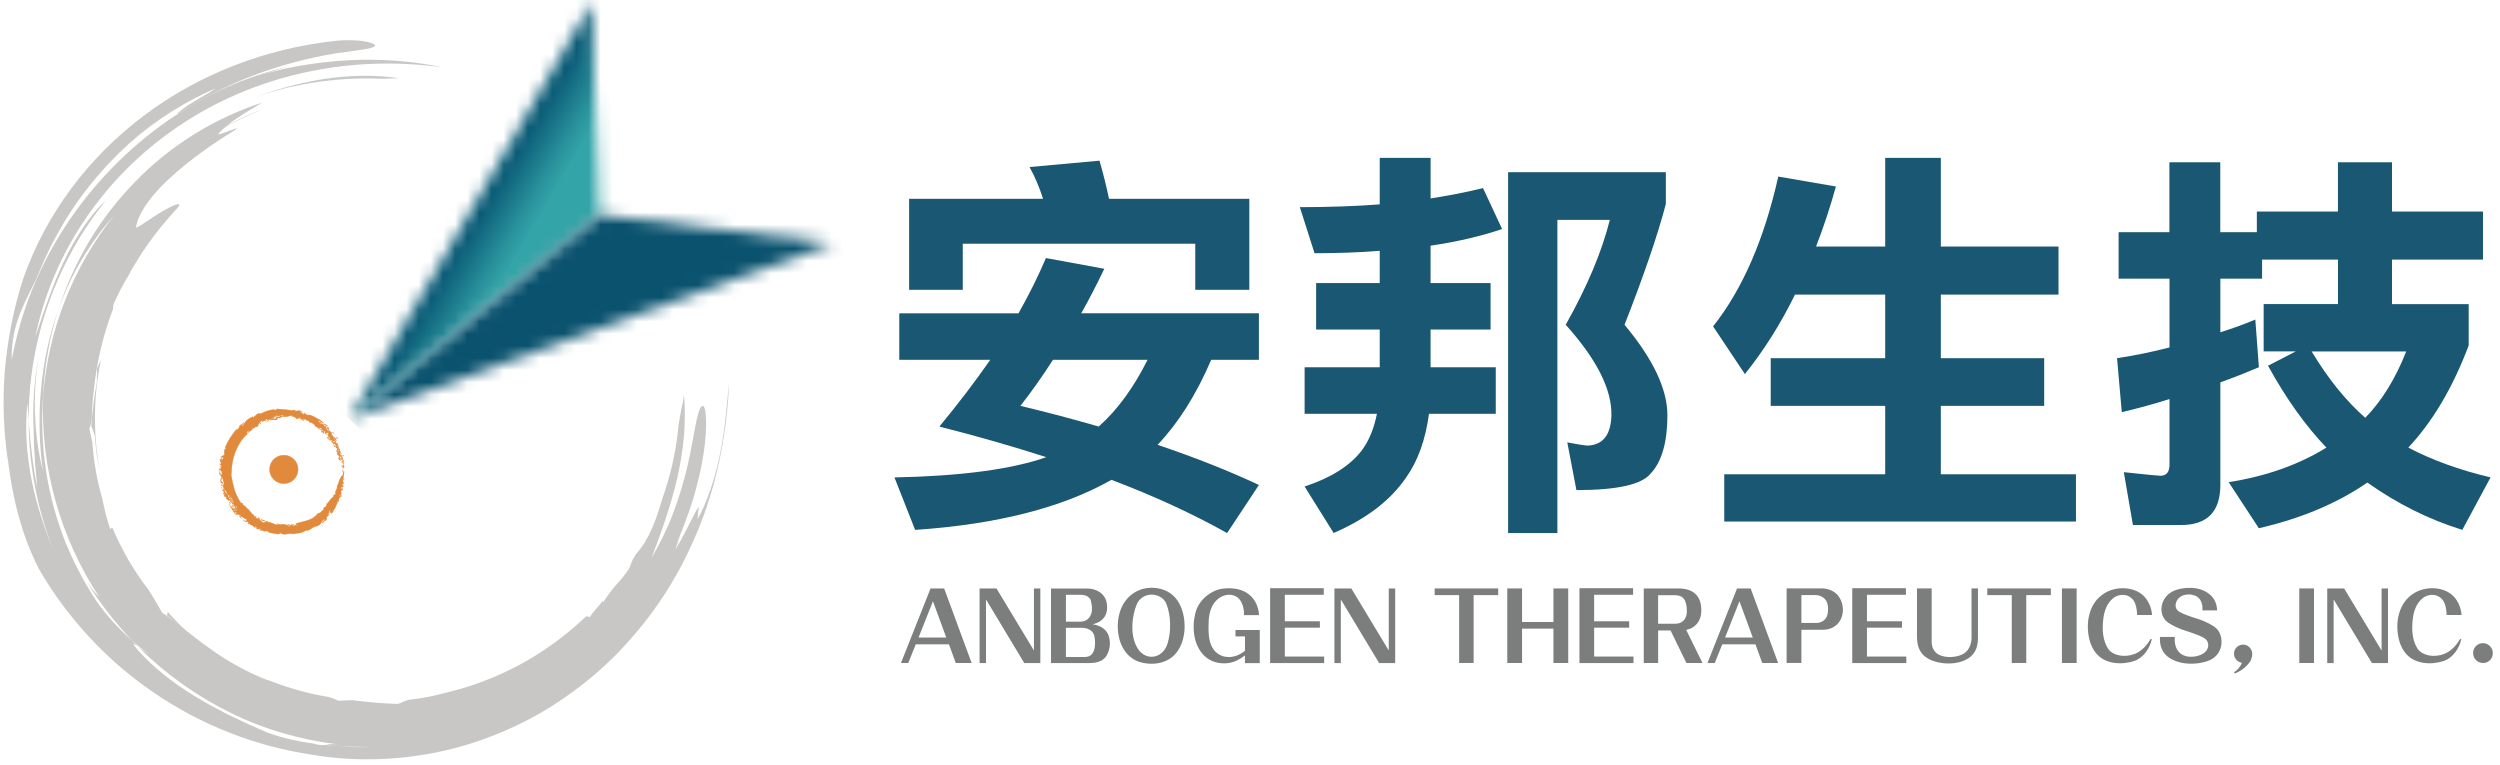 <svg width="206" height="63" viewBox="0 0 206 63" fill="none" xmlns="http://www.w3.org/2000/svg">
<g clip-path="url(#clip0_615_392)">
<mask id="mask0_615_392" style="mask-type:luminance" maskUnits="userSpaceOnUse" x="28" y="0" width="22" height="35">
<path d="M28.837 34.466L49.427 17.706L49.404 17.691L48.755 0.171C48.206 1.2 29.654 32.93 28.84 34.469" fill="white"/>
</mask>
<g mask="url(#mask0_615_392)">
<path d="M35.048 -8.843L14.487 26.161L46.425 44.921L66.986 9.917L35.048 -8.843Z" fill="url(#paint0_linear_615_392)"/>
</g>
<mask id="mask1_615_392" style="mask-type:luminance" maskUnits="userSpaceOnUse" x="28" y="17" width="41" height="18">
<path d="M49.427 17.706L28.837 34.466C28.817 34.502 28.805 34.525 28.805 34.525L68.658 20.044L49.424 17.703L49.427 17.706Z" fill="white"/>
</mask>
<g mask="url(#mask1_615_392)">
<path d="M48.115 -1.952L20.088 25.726L47.639 53.625L75.667 25.948L48.115 -1.952Z" fill="url(#paint1_linear_615_392)"/>
</g>
<path d="M4.267 30.126C4.169 30.987 4.116 31.857 4.075 32.694C4.063 31.848 4.143 30.984 4.267 30.126Z" fill="#C7C8C8"/>
<path d="M32.906 6.451C32.434 6.448 31.96 6.481 31.476 6.49C27.888 6.336 24.202 6.855 20.681 8.117C22.589 7.418 24.615 6.832 26.693 6.51C28.769 6.189 30.895 6.145 32.903 6.451" fill="#C7C8C8"/>
<path d="M14.887 51.845C14.911 51.801 14.982 51.81 15.07 51.845C15.15 51.895 15.226 51.936 15.297 51.96C16.211 52.836 17.187 53.65 18.228 54.378C17.951 54.227 17.653 54.148 17.379 53.974C17.096 53.764 16.89 53.567 16.701 53.399C16.512 53.231 16.356 53.078 16.2 52.918C16.04 52.762 15.872 52.606 15.66 52.441C15.451 52.273 15.212 52.069 14.887 51.845Z" fill="#C7C8C8"/>
<path d="M4.414 29.173L4.405 29.079C4.446 28.784 4.485 28.492 4.547 28.206C4.561 28.174 4.573 28.141 4.588 28.106C4.523 28.46 4.473 28.817 4.414 29.173Z" fill="#C7C8C8"/>
<path d="M13.737 50.707C13.788 50.624 13.835 50.539 13.817 50.406C14.041 50.683 14.295 50.934 14.537 51.193C14.775 51.459 15.035 51.7 15.288 51.951C15.209 51.91 15.138 51.871 15.073 51.845C14.87 51.715 14.646 51.509 14.427 51.285C14.206 51.066 13.964 50.86 13.74 50.704" fill="#C7C8C8"/>
<path d="M7.828 36.117C7.796 35.675 7.578 35.292 7.516 35.082C7.607 33.915 7.755 32.768 7.985 31.435C7.967 31.223 8.017 30.783 7.985 30.353C8.106 30.12 8.221 29.869 8.33 29.604C7.716 32.496 7.649 35.589 8.197 38.688C8.106 38.279 8.041 37.854 7.964 37.429C7.917 36.999 7.861 36.562 7.828 36.117Z" fill="#C7C8C8"/>
<path d="M56.347 32.47C56.468 33.576 56.445 34.731 56.362 35.899C56.259 37.067 56.065 38.243 55.805 39.399C55.262 41.708 54.475 43.916 53.691 45.957C54.343 44.86 54.976 43.601 55.466 42.289C55.964 40.98 56.356 39.635 56.651 38.4C57.217 35.926 57.394 33.909 57.798 33.502C58.184 33.086 58.353 34.959 57.969 37.421C57.786 38.65 57.453 40.01 57.058 41.298C56.654 42.584 56.168 43.787 55.773 44.76C55.967 44.435 56.16 44.112 56.35 43.79C56.053 44.273 55.787 44.766 55.66 45.249C55.823 45.016 55.991 44.712 56.168 44.385C56.347 44.058 56.542 43.707 56.707 43.359C56.884 43.014 57.052 42.684 57.197 42.401C57.338 42.118 57.468 41.891 57.577 41.755C57.545 42.097 57.518 42.445 57.471 42.79C58.22 41.496 58.928 39.455 59.346 37.329C59.777 35.206 59.912 33.021 60.086 31.47C59.924 35.23 59.255 39.255 57.719 43.17C56.955 45.125 55.991 47.051 54.82 48.885C53.641 50.713 52.249 52.447 50.674 54.033C49.097 55.616 47.313 57.023 45.394 58.232C43.468 59.438 41.383 60.402 39.222 61.127C37.061 61.858 34.811 62.286 32.567 62.475C30.32 62.652 28.068 62.581 25.895 62.218C23.462 61.858 21.094 61.248 18.868 60.355C17.745 59.927 16.671 59.402 15.616 58.86C14.578 58.288 13.555 57.692 12.594 57.014C11.614 56.359 10.703 55.622 9.807 54.873C8.937 54.098 8.088 53.302 7.31 52.444C5.744 50.739 4.352 48.885 3.22 46.9C2.819 46.137 2.206 44.798 1.746 43.238C1.268 41.687 0.914 39.942 0.734 38.476C0.304 35.899 0.189 33.26 0.389 30.633C0.616 28.015 1.112 25.402 1.94 22.893C3.81 17.577 7.313 12.95 11.818 9.557C16.32 6.154 21.855 3.96 27.814 3.35C28.407 3.297 29.064 3.3 29.616 3.35C30.167 3.415 30.615 3.515 30.804 3.63C30.993 3.742 30.925 3.866 30.45 3.981C30.214 4.04 29.878 4.09 29.427 4.152C28.973 4.231 28.401 4.287 27.696 4.394C25.367 4.774 23.07 5.384 20.861 6.222C18.656 7.068 16.542 8.156 14.56 9.447C14.643 9.321 14.825 9.158 15.073 8.973C15.197 8.881 15.333 8.784 15.48 8.681C15.633 8.589 15.793 8.489 15.958 8.389C16.612 7.982 17.349 7.605 17.783 7.283C16.158 7.973 14.746 8.772 13.416 9.674C12.089 10.583 10.842 11.6 9.615 12.829C11.252 11.187 13.074 9.733 15.041 8.495C12.582 10.037 10.199 11.995 8.165 14.363C6.11 16.707 4.426 19.461 3.241 22.392C2.81 23.462 2.235 24.406 1.772 25.541C1.292 26.664 0.932 27.988 0.964 29.66C1.342 27.62 1.931 25.609 2.725 23.68C3.524 21.752 4.523 19.903 5.694 18.175C8.041 14.72 11.069 11.73 14.563 9.444C14.554 9.456 14.543 9.471 14.537 9.483C17.633 7.413 20.823 6.136 24.317 5.337C24.049 5.408 23.774 5.47 23.506 5.549C23.241 5.629 22.975 5.712 22.713 5.788C22.185 5.933 21.687 6.113 21.212 6.242L22.156 5.977L23.105 5.75C23.733 5.588 24.376 5.493 25.01 5.367C26.284 5.169 27.563 5.007 28.843 4.96C30.123 4.883 31.405 4.924 32.676 5.007C33.31 5.075 33.95 5.113 34.578 5.219C34.894 5.266 35.212 5.308 35.525 5.364L36.465 5.549C32.895 5.054 29.185 5.137 25.564 5.877C21.941 6.608 18.402 8.011 15.253 10.043C12.101 12.069 9.344 14.714 7.227 17.759C5.104 20.802 3.627 24.243 2.913 27.74C3.568 25.836 4.27 23.627 5.243 21.584C6.216 19.546 7.439 17.683 8.731 16.503C7.722 17.762 6.811 19.107 6.018 20.522C5.234 21.941 4.562 23.424 4.016 24.963C2.925 28.038 2.341 31.329 2.362 34.667C2.324 34.174 2.279 33.688 2.259 33.201C2.04 35.274 2.191 37.447 2.607 39.561C3.025 41.678 3.727 43.731 4.535 45.65C4.682 45.992 4.812 46.34 4.98 46.679C4.818 46.346 4.682 45.995 4.535 45.65C3.072 42.103 2.371 38.346 2.362 34.664C2.498 36.35 2.663 38.131 3.067 40.237C3.014 39.656 2.969 38.948 2.893 38.184C2.848 37.418 2.781 36.592 2.781 35.764C2.666 33.596 2.792 31.417 3.196 29.309C2.651 32.585 2.81 35.914 3.53 38.795C2.934 34.398 3.297 29.742 4.789 25.57C4.429 26.732 4.125 27.906 3.931 29.103C3.712 30.297 3.603 31.503 3.547 32.709C3.264 36.751 3.866 40.918 5.437 44.78C5.364 44.639 5.305 44.491 5.243 44.344C5.355 44.642 5.49 44.928 5.623 45.214C6.263 46.712 7.044 48.162 7.955 49.533C8.793 50.757 9.801 51.816 10.868 52.768C11.037 52.942 11.202 53.116 11.37 53.29C11.001 53.013 10.777 52.913 11.37 53.576C12.635 55 14.218 56.236 15.964 57.312C16.834 57.857 17.756 58.344 18.697 58.833C19.652 59.293 20.619 59.762 21.634 60.19C22.686 60.661 24.205 61.051 25.865 61.275C26.301 61.422 26.543 61.413 26.764 61.381C27.124 61.41 27.487 61.458 27.849 61.475C28.292 61.505 28.731 61.549 29.173 61.564C29.619 61.567 30.058 61.572 30.491 61.552C30.061 61.546 29.625 61.54 29.182 61.537C28.74 61.525 28.295 61.493 27.852 61.475C27.519 61.452 27.192 61.398 26.865 61.366C27.101 61.325 27.342 61.286 27.829 61.334C24.812 60.971 21.796 60.119 19.001 58.736C16.203 57.365 13.611 55.513 11.373 53.287C11.691 53.502 12.122 53.827 12.313 53.947C11.824 53.567 11.332 53.184 10.874 52.765C9.468 51.291 8.206 49.672 7.139 47.923C7.484 48.428 7.855 48.864 8.2 49.224C5.004 44.403 3.332 38.556 3.553 32.703C3.942 27.224 6.036 21.994 9.365 17.801C7.433 19.95 5.824 22.616 4.794 25.564C5.423 23.589 6.281 21.681 7.342 19.894C8.409 18.11 9.695 16.456 11.149 14.964C14.044 11.974 17.692 9.728 21.616 8.451C21.292 8.648 20.938 8.861 20.578 9.07C20.218 9.279 19.868 9.524 19.526 9.745C19.184 9.96 18.883 10.217 18.614 10.429C18.482 10.541 18.358 10.645 18.249 10.751C18.143 10.86 18.054 10.963 17.978 11.06C18.013 11.093 18.181 11.043 18.393 10.963C18.609 10.892 18.871 10.792 19.089 10.712C19.523 10.55 19.779 10.473 19.139 10.854C18.564 11.202 18.028 11.576 17.509 11.912C17.008 12.281 16.506 12.605 16.061 12.962C15.141 13.64 14.357 14.333 13.67 14.982C12.313 16.294 11.444 17.544 11.202 18.694C11.196 18.815 11.467 18.662 11.85 18.396C12.257 18.149 12.759 17.771 13.275 17.482C13.525 17.335 13.764 17.19 13.982 17.081C14.2 16.975 14.389 16.895 14.528 16.851C14.805 16.766 14.879 16.837 14.596 17.173C13.59 18.243 11.874 20.251 10.565 22.743C10.341 23.082 10.161 23.453 9.954 23.819C9.76 24.19 9.586 24.582 9.4 24.975C9.341 25.066 9.326 25.261 9.306 25.497C8.757 26.909 8.368 28.336 8.115 29.607C7.846 30.878 7.749 31.992 7.658 32.788C7.613 33.381 7.563 33.968 7.563 34.558C7.507 34.867 7.439 35.136 7.363 35.348C7.466 35.719 7.525 36.091 7.61 36.456C7.719 38.04 7.994 39.594 8.427 41.095C8.607 41.947 8.805 42.805 9.091 43.624C9.144 43.58 9.17 43.418 9.294 43.545C9.657 44.453 10.12 45.314 10.594 46.166C11.101 46.998 11.623 47.82 12.231 48.584C12.44 48.923 12.638 49.25 12.832 49.563C12.924 49.725 13.015 49.881 13.104 50.035C13.195 50.185 13.28 50.336 13.36 50.486C14.301 51.073 15.604 52.237 17.167 53.349C18.709 54.478 20.54 55.492 22.138 56.073V56.053C23.727 56.687 25.393 57.164 27.118 57.436C27.395 57.53 27.658 57.633 27.905 57.745C28.348 57.704 28.802 57.722 29.02 57.698C30.406 57.866 31.594 57.972 32.8 58.002C33.012 57.94 33.399 57.692 33.856 57.639C34.316 57.601 34.758 57.506 35.197 57.439C35.637 57.353 36.061 57.244 36.483 57.147C37.468 56.902 38.467 56.645 39.443 56.274C42.752 55.097 45.762 53.204 48.283 50.795C48.416 50.766 48.501 50.81 48.59 50.854C48.743 50.621 48.944 50.362 49.159 50.123C49.371 49.884 49.581 49.651 49.704 49.433C49.669 49.525 49.663 49.595 49.71 49.616C49.928 49.274 50.12 49.017 50.288 48.796C50.447 48.572 50.598 48.389 50.751 48.218C51.067 47.879 51.353 47.543 51.783 46.953C51.945 46.667 52.019 46.355 52.158 46.063C52.249 45.933 52.323 45.792 52.408 45.653C53.549 44.388 54.077 42.772 54.602 41.009C55.215 39.264 55.652 37.438 55.855 35.575C55.92 34.835 56.032 34.322 56.115 33.862C56.162 33.629 56.209 33.411 56.259 33.187C56.3 32.959 56.33 32.727 56.359 32.461" fill="#C9C7C5"/>
<path d="M18.614 54.638C19.994 55.563 21.469 56.351 23.02 56.982C21.333 56.395 19.785 55.814 18.614 54.638Z" fill="#C7C8C8"/>
<path d="M15.07 51.845C15.135 51.869 15.209 51.91 15.285 51.951C15.288 51.954 15.291 51.957 15.297 51.96C15.226 51.936 15.15 51.895 15.07 51.845Z" fill="#C7C8C8"/>
<path d="M21.068 9.223C21.212 9.17 21.354 9.117 21.498 9.064C20.962 9.291 20.428 9.512 19.906 9.775C19.378 10.016 18.871 10.299 18.361 10.574C19.148 10.084 20.074 9.609 21.068 9.223Z" fill="#C7C8C8"/>
<path d="M12.959 14.466C13.133 14.306 13.313 14.156 13.49 14C13.059 14.427 12.673 14.896 12.278 15.35C12.408 15.167 12.738 14.763 12.959 14.466Z" fill="#C7C8C8"/>
<path d="M28.242 38.836C28.301 38.881 28.262 38.822 28.25 38.765L28.242 38.836Z" fill="#E18A3B" stroke="#E18A3B" stroke-width="0.029" stroke-miterlimit="10"/>
<path d="M28.25 38.765L28.256 38.715C28.256 38.715 28.247 38.744 28.25 38.765Z" fill="#E18A3B" stroke="#E18A3B" stroke-width="0.029" stroke-miterlimit="10"/>
<path d="M28.262 38.293C28.321 38.396 28.262 38.532 28.336 38.594C28.371 38.482 28.351 38.308 28.262 38.293Z" fill="#E18A3B" stroke="#E18A3B" stroke-width="0.029" stroke-miterlimit="10"/>
<path d="M28.23 38.459L28.268 38.471L28.203 38.379L28.23 38.459Z" fill="#E18A3B" stroke="#E18A3B" stroke-width="0.029" stroke-miterlimit="10"/>
<path d="M28.197 38.529L28.209 38.514L28.165 38.37L28.197 38.529Z" fill="#E18A3B" stroke="#E18A3B" stroke-width="0.029" stroke-miterlimit="10"/>
<path d="M28.236 37.925L28.262 38.031C28.227 38.14 28.183 37.975 28.159 38.049C28.18 38.181 28.274 38.078 28.283 38.249C28.33 38.231 28.242 37.978 28.321 37.993C28.321 37.845 28.277 37.993 28.236 37.922" fill="#E18A3B"/>
<path d="M28.236 37.925L28.262 38.031C28.227 38.14 28.183 37.975 28.159 38.049C28.18 38.181 28.274 38.078 28.283 38.249C28.33 38.231 28.242 37.978 28.321 37.993C28.321 37.845 28.277 37.993 28.236 37.922" stroke="#E18A3B" stroke-width="0.029" stroke-miterlimit="10"/>
<path d="M23.602 34.334C23.602 34.334 23.592 34.328 23.586 34.325C23.592 34.334 23.599 34.341 23.602 34.334Z" fill="#E18A3B" stroke="#E18A3B" stroke-width="0.029" stroke-miterlimit="10"/>
<path d="M21.989 34.605C21.965 34.605 21.941 34.605 21.92 34.611C21.929 34.617 21.941 34.62 21.953 34.623L21.989 34.605Z" fill="#E18A3B" stroke="#E18A3B" stroke-width="0.029" stroke-miterlimit="10"/>
<path d="M24.659 34.357C24.68 34.372 24.701 34.383 24.718 34.392C24.709 34.378 24.692 34.366 24.659 34.357Z" fill="#E18A3B" stroke="#E18A3B" stroke-width="0.029" stroke-miterlimit="10"/>
<path d="M19.022 41.145C19.022 41.145 19.007 41.145 18.998 41.145L19.025 41.157V41.142L19.022 41.145Z" fill="#E18A3B" stroke="#E18A3B" stroke-width="0.029" stroke-miterlimit="10"/>
<path d="M20.499 35.604C20.481 35.622 20.463 35.64 20.451 35.661C20.484 35.634 20.496 35.616 20.499 35.604Z" fill="#E18A3B" stroke="#E18A3B" stroke-width="0.029" stroke-miterlimit="10"/>
<path d="M25.24 34.555C25.24 34.555 25.225 34.546 25.216 34.543C25.222 34.549 25.231 34.558 25.243 34.564V34.555H25.24Z" fill="#E18A3B" stroke="#E18A3B" stroke-width="0.029" stroke-miterlimit="10"/>
<path d="M22.522 34.569C22.498 34.566 22.48 34.569 22.462 34.572C22.486 34.572 22.501 34.572 22.522 34.569Z" fill="#E18A3B" stroke="#E18A3B" stroke-width="0.029" stroke-miterlimit="10"/>
<path d="M27.727 36.319C27.717 36.289 27.699 36.268 27.678 36.253C27.678 36.277 27.69 36.301 27.727 36.319Z" fill="#E18A3B" stroke="#E18A3B" stroke-width="0.029" stroke-miterlimit="10"/>
<path d="M27.089 35.452H27.097C27.097 35.452 27.097 35.443 27.089 35.452Z" fill="#E18A3B" stroke="#E18A3B" stroke-width="0.029" stroke-miterlimit="10"/>
<path d="M27.678 36.253C27.678 36.191 27.749 36.123 27.622 36.12L27.616 36.138C27.616 36.091 27.549 36.059 27.519 36.02C27.513 36.029 27.51 36.038 27.507 36.05C27.519 36.07 27.534 36.1 27.552 36.147C27.563 36.209 27.628 36.215 27.678 36.253Z" fill="#E18A3B" stroke="#E18A3B" stroke-width="0.029" stroke-miterlimit="10"/>
<path d="M23.606 34.313C23.613 34.334 23.652 34.325 23.606 34.313V34.313Z" fill="#E18A3B" stroke="#E18A3B" stroke-width="0.029" stroke-miterlimit="10"/>
<path d="M24.128 34.286L24.078 34.277C24.093 34.283 24.108 34.289 24.128 34.286Z" fill="#E18A3B" stroke="#E18A3B" stroke-width="0.029" stroke-miterlimit="10"/>
<path d="M25.928 35.019L25.921 35.008C25.921 35.008 25.921 35.019 25.928 35.019Z" fill="#E18A3B" stroke="#E18A3B" stroke-width="0.029" stroke-miterlimit="10"/>
<path d="M24.031 34.269L24.078 34.275C24.078 34.275 24.052 34.263 24.031 34.269Z" fill="#E18A3B" stroke="#E18A3B" stroke-width="0.029" stroke-miterlimit="10"/>
<path d="M25.446 34.678C25.446 34.678 25.442 34.67 25.438 34.67C25.438 34.67 25.438 34.674 25.446 34.678Z" fill="#E18A3B" stroke="#E18A3B" stroke-width="0.029" stroke-miterlimit="10"/>
<path d="M26.649 42.99C26.62 43.026 26.581 43.02 26.54 43.038C26.508 43.153 26.7 42.92 26.626 43.055C26.658 43.029 26.682 43.002 26.7 42.976L26.611 42.958C26.561 43.029 26.667 42.943 26.649 42.99Z" fill="#E18A3B" stroke="#E18A3B" stroke-width="0.029" stroke-miterlimit="10"/>
<path d="M19.172 41.675V41.655C19.148 41.681 19.133 41.678 19.163 41.746C19.237 41.77 19.24 41.655 19.346 41.708C19.328 41.696 19.313 41.669 19.302 41.643C19.293 41.702 19.231 41.693 19.172 41.675Z" fill="#E18A3B" stroke="#E18A3B" stroke-width="0.029" stroke-miterlimit="10"/>
<path d="M19.302 41.644C19.302 41.644 19.302 41.644 19.302 41.638C19.302 41.632 19.308 41.623 19.308 41.617C19.299 41.605 19.293 41.59 19.29 41.578C19.284 41.596 19.29 41.62 19.302 41.644Z" fill="#E18A3B" stroke="#E18A3B" stroke-width="0.029" stroke-miterlimit="10"/>
<path d="M25.346 43.713C25.325 43.719 25.311 43.722 25.296 43.725C25.323 43.728 25.337 43.725 25.346 43.713Z" fill="#E18A3B" stroke="#E18A3B" stroke-width="0.029" stroke-miterlimit="10"/>
<path d="M20.027 34.873C20.036 34.855 20.047 34.835 20.056 34.817C20.033 34.84 20.027 34.858 20.027 34.873Z" fill="#E18A3B" stroke="#E18A3B" stroke-width="0.029" stroke-miterlimit="10"/>
<path d="M18.753 40.747C18.753 40.729 18.75 40.712 18.744 40.697C18.741 40.688 18.735 40.679 18.729 40.667L18.753 40.747Z" fill="#E18A3B" stroke="#E18A3B" stroke-width="0.029" stroke-miterlimit="10"/>
<path d="M21.274 42.651C21.209 42.701 21.295 42.663 21.333 42.728L21.404 42.716C21.363 42.684 21.309 42.675 21.274 42.651Z" fill="#E18A3B" stroke="#E18A3B" stroke-width="0.029" stroke-miterlimit="10"/>
<path d="M26.711 42.978L26.706 42.97L26.702 42.974L26.711 42.978Z" fill="#E18A3B" stroke="#E18A3B" stroke-width="0.029" stroke-miterlimit="10"/>
<path d="M22.907 43.156C22.907 43.156 22.925 43.165 22.935 43.171C22.928 43.165 22.922 43.162 22.907 43.156Z" fill="#E18A3B" stroke="#E18A3B" stroke-width="0.029" stroke-miterlimit="10"/>
<path d="M19.122 41.292C19.077 41.221 19.039 41.148 19.007 41.071L19.021 41.145C19.066 41.159 19.063 41.283 19.122 41.292Z" fill="#E18A3B" stroke="#E18A3B" stroke-width="0.029" stroke-miterlimit="10"/>
<path d="M20.531 42.068L20.549 42.02C20.31 41.953 20.251 41.663 20.03 41.628C19.994 41.316 19.805 41.575 19.773 41.289L19.758 41.31C19.549 40.959 19.378 40.572 19.266 40.177C19.166 39.782 19.08 39.39 19.039 39.013H19.071C19.071 37.81 19.475 36.607 20.357 35.772C20.419 35.675 20.319 35.669 20.369 35.575C20.401 35.548 20.472 35.477 20.498 35.51C20.451 35.584 20.51 35.578 20.498 35.607C20.593 35.507 20.761 35.442 20.829 35.33L20.717 35.351C20.74 35.303 20.811 35.271 20.846 35.247C20.846 35.28 20.929 35.289 20.908 35.321C21.044 35.068 21.106 35.262 21.256 35.106C21.233 34.979 21.439 34.785 21.578 34.631C21.61 34.625 21.645 34.625 21.678 34.622C21.557 34.666 21.707 34.69 21.563 34.752C21.693 34.72 21.796 34.646 21.917 34.616C21.887 34.599 21.881 34.563 21.923 34.531C22.002 34.522 22.023 34.563 22.108 34.549C22.082 34.569 22.058 34.584 22.035 34.608C22.102 34.628 22.135 34.566 22.185 34.546C22.215 34.587 22.341 34.563 22.329 34.619C22.427 34.531 22.474 34.549 22.589 34.492C22.45 34.466 22.613 34.428 22.589 34.392C22.539 34.407 22.492 34.416 22.445 34.437C22.66 34.428 22.377 34.457 22.412 34.534C22.309 34.525 22.515 34.375 22.356 34.428C22.542 34.336 22.592 34.38 22.787 34.28C22.666 34.316 22.804 34.227 22.733 34.212C22.893 34.186 22.778 34.233 22.831 34.277C22.916 34.26 22.952 34.307 23.025 34.245C23.167 34.263 23.011 34.304 23.081 34.333C23.034 34.38 22.692 34.304 22.751 34.475C22.68 34.487 22.607 34.566 22.509 34.578C22.601 34.587 22.73 34.625 22.831 34.569L22.825 34.472C22.907 34.457 22.916 34.386 22.978 34.395C22.952 34.425 23.011 34.463 23.076 34.451C23.055 34.44 23.028 34.442 23.034 34.425C23.158 34.41 23.173 34.342 23.323 34.319C23.199 34.298 23.173 34.271 23.052 34.236C23.078 34.165 23.134 34.221 23.205 34.209C23.196 34.218 23.182 34.221 23.202 34.236L23.276 34.201C23.435 34.221 23.258 34.301 23.388 34.327C23.474 34.389 23.509 34.301 23.577 34.339C23.574 34.333 23.568 34.327 23.565 34.322C23.58 34.322 23.591 34.325 23.597 34.327V34.322C23.677 34.316 23.765 34.325 23.795 34.274C23.801 34.298 23.869 34.274 23.898 34.263C23.945 34.251 24.066 34.206 24.125 34.298H24.119C24.223 34.325 24.296 34.36 24.267 34.383C24.32 34.398 24.373 34.425 24.426 34.442L24.393 34.501C24.541 34.522 24.538 34.478 24.656 34.44C24.753 34.498 24.939 34.546 25.016 34.543C25.027 34.549 25.042 34.554 25.072 34.563L25.022 34.516C25.131 34.56 25.134 34.522 25.207 34.551C25.196 34.54 25.193 34.534 25.231 34.563C25.246 34.569 25.255 34.578 25.269 34.59C25.263 34.593 25.249 34.587 25.234 34.575V34.602C25.296 34.708 25.387 34.631 25.473 34.696C25.461 34.696 25.446 34.69 25.437 34.684C25.482 34.725 25.514 34.843 25.561 34.805C25.57 34.817 25.591 34.817 25.617 34.817L25.647 34.846C25.647 34.846 25.623 34.826 25.617 34.817C25.65 34.817 25.682 34.805 25.679 34.82L25.8 34.908C25.821 34.932 25.856 34.944 25.886 34.953L25.894 34.988C25.942 35.011 25.933 35.026 25.921 35.029C26.015 35.215 26.183 35.162 26.29 35.348C26.346 35.336 26.298 35.268 26.307 35.244C26.357 35.233 26.46 35.292 26.522 35.312C26.549 35.421 26.711 35.648 26.611 35.684C26.714 35.811 26.617 35.607 26.693 35.645L26.702 35.663C26.673 35.613 26.667 35.557 26.664 35.51C26.693 35.463 26.805 35.563 26.826 35.607L26.752 35.634C26.876 35.731 26.932 35.634 27.05 35.663C27.118 35.775 27.018 35.763 26.988 35.822C27.024 35.849 27.05 35.884 27.083 35.914L27.041 35.946C27.103 36.005 27.156 35.99 27.209 36.097C27.118 36.058 27.274 36.265 27.151 36.212C27.174 36.27 27.271 36.229 27.227 36.297C27.298 36.303 27.221 36.232 27.212 36.197C27.268 36.126 27.327 36.294 27.383 36.35C27.351 36.377 27.316 36.333 27.339 36.427C27.375 36.427 27.428 36.462 27.422 36.527C27.466 36.501 27.49 36.607 27.504 36.657C27.49 36.598 27.475 36.509 27.537 36.518C27.581 36.548 27.608 36.577 27.649 36.677L27.64 36.598C27.749 36.648 27.658 36.763 27.731 36.863C27.678 36.831 27.666 36.798 27.61 36.775C27.658 36.816 27.743 36.901 27.805 36.975L27.77 37.105C27.811 37.105 27.808 37.217 27.855 37.199C27.867 37.335 27.761 37.123 27.72 37.126C27.74 37.288 27.849 37.217 27.823 37.391L27.758 37.359C27.773 37.406 27.834 37.494 27.808 37.509C27.826 37.503 27.814 37.48 27.802 37.45C27.914 37.447 27.932 37.662 28.035 37.615L28.023 37.541C28.073 37.645 28.165 37.706 28.15 37.801C28.129 37.875 28.064 37.771 28.026 37.739C28.044 37.842 28.171 37.795 28.183 37.925C28.188 37.854 28.227 37.86 28.262 37.895C28.262 37.819 28.236 37.662 28.197 37.698V37.727C28.165 37.727 28.144 37.689 28.123 37.674C28.1 37.574 28.159 37.615 28.177 37.592C28.15 37.42 28.067 37.606 28.032 37.456L28.05 37.429C28.003 37.364 27.955 37.261 27.888 37.264C27.932 37.179 27.802 37.114 27.817 37.028C27.955 36.958 27.896 37.276 28.006 37.329C28.006 37.241 28.091 37.35 28.138 37.373L27.985 37.149C27.997 37.123 28.044 37.022 27.976 36.999V37.02C27.926 36.931 27.885 36.978 27.864 36.89C27.873 36.872 27.905 36.887 27.92 36.89C27.896 36.81 27.858 36.843 27.82 36.798C27.796 36.719 27.896 36.807 27.882 36.739C27.787 36.68 27.829 36.598 27.787 36.524C27.731 36.589 27.519 36.3 27.543 36.489L27.392 36.356C27.401 36.279 27.566 36.403 27.602 36.321L27.681 36.456C27.761 36.38 27.451 36.215 27.498 36.058C27.451 35.987 27.454 36.014 27.398 35.852L27.336 35.931C27.307 35.852 27.33 35.799 27.342 35.784C27.31 35.749 27.283 35.71 27.26 35.672C27.28 35.672 27.298 35.678 27.322 35.699C27.327 35.613 27.298 35.61 27.262 35.613C27.221 35.604 27.189 35.563 27.153 35.525L27.212 35.536C27.186 35.519 27.151 35.495 27.133 35.504C27.118 35.486 27.103 35.474 27.086 35.463C27.086 35.483 27.062 35.548 27.094 35.622C26.994 35.457 26.885 35.353 26.811 35.185C26.835 35.171 26.912 35.191 26.897 35.174C26.844 35.106 26.741 35.082 26.72 35.118C26.702 35.109 26.693 35.097 26.685 35.088C26.688 35.059 26.691 35.026 26.664 34.997C26.664 34.985 26.658 34.967 26.637 34.944C26.57 34.982 26.463 34.858 26.413 34.864C26.44 34.894 26.475 34.92 26.514 34.947C26.428 34.947 26.346 34.958 26.328 34.894C26.458 34.929 26.269 34.749 26.434 34.843C26.387 34.684 26.337 34.858 26.248 34.746L26.198 34.661C26.239 34.622 26.331 34.725 26.328 34.696L26.272 34.664C26.349 34.666 26.525 34.829 26.682 34.876C26.611 34.802 26.537 34.737 26.46 34.669C26.127 34.49 25.738 34.201 25.399 34.183L25.414 34.189C25.414 34.189 25.399 34.201 25.387 34.218L25.378 34.201C25.355 34.204 25.331 34.209 25.305 34.215C25.26 34.142 25.137 34.086 25.045 34.006C25.101 34.065 25.098 34.062 25.092 34.106C25.06 34.154 25.042 34.174 24.954 34.118C24.966 34.08 25.024 34.103 24.963 34.047C24.992 34.08 24.951 34.094 24.907 34.083C24.859 34.035 24.765 34.012 24.774 33.971C24.803 33.968 24.821 33.985 24.839 33.997C24.868 33.994 24.741 33.935 24.83 33.923L24.724 33.906C24.671 33.859 24.78 33.864 24.759 33.838C24.573 33.82 24.467 33.876 24.302 33.882C24.314 33.862 24.332 33.773 24.326 33.8C24.205 33.752 24.046 33.856 23.907 33.841C23.931 33.817 23.981 33.835 24.025 33.829C23.813 33.776 23.618 33.773 23.424 33.744C23.232 33.732 23.037 33.72 22.828 33.694L22.733 33.803L22.619 33.758C22.397 33.755 22.212 33.803 22.029 33.861C21.846 33.912 21.678 34.006 21.492 34.089C21.374 34.139 21.395 34.053 21.33 34.056C21.07 34.174 21.044 34.283 20.829 34.44C20.846 34.395 20.861 34.292 20.758 34.351C20.755 34.383 20.764 34.428 20.69 34.451L20.708 34.407C20.628 34.407 20.593 34.472 20.466 34.531C20.271 34.681 20.112 34.867 20.041 35.082C19.879 35.218 19.991 34.994 19.95 35.006C20.086 34.929 20.018 34.923 20.024 34.876C19.98 34.953 19.918 35.026 19.841 35.008C19.761 35.088 19.714 35.118 19.673 35.233C19.694 35.177 19.753 35.165 19.738 35.224C19.658 35.277 19.52 35.466 19.469 35.401C19.124 35.813 18.785 36.315 18.567 36.851C18.573 36.961 18.605 36.789 18.614 36.851C18.614 37.005 18.549 36.946 18.552 37.067L18.526 37.008C18.461 37.164 18.479 37.356 18.485 37.521C18.443 37.482 18.411 37.636 18.414 37.5C18.402 37.577 18.157 37.618 18.187 37.689L18.417 37.651C18.434 37.659 18.396 37.763 18.411 37.754C18.352 37.81 18.293 37.886 18.284 37.934C18.228 37.948 18.258 37.827 18.269 37.766C18.178 37.736 18.178 37.978 18.11 37.866C18.101 38.01 18.16 37.854 18.178 37.945L18.14 38.066L18.184 37.975C18.196 38.084 18.258 38.125 18.184 38.258C18.204 38.308 18.231 38.358 18.261 38.408C18.19 38.417 18.243 38.511 18.222 38.582L18.181 38.532C18.181 38.629 18.166 38.668 18.137 38.73C18.078 38.671 18.157 38.641 18.098 38.615L18.072 38.724C18.113 38.724 18.14 38.792 18.166 38.715C18.234 38.818 18.299 38.868 18.305 39.113C18.243 39.228 18.237 38.998 18.172 39.045C18.157 39.31 18.361 39.346 18.378 39.49C18.378 39.679 18.44 39.658 18.473 39.844C18.414 39.794 18.455 39.983 18.42 40.027L18.355 39.965C18.384 40.018 18.381 40.077 18.34 40.068C18.402 40.042 18.455 40.298 18.529 40.416L18.573 40.378C18.626 40.469 18.706 40.59 18.729 40.696C18.8 40.841 18.838 40.785 18.942 40.87C18.924 40.95 18.871 40.971 18.809 40.974C18.815 40.923 18.771 40.864 18.753 40.794C18.644 40.623 18.47 40.511 18.437 40.301C18.287 40.251 18.488 40.434 18.485 40.54C18.476 40.54 18.47 40.534 18.467 40.528C18.467 40.537 18.473 40.546 18.473 40.552C18.431 40.487 18.367 40.378 18.302 40.375C18.352 40.496 18.455 40.422 18.455 40.59C18.529 40.685 18.467 40.811 18.482 40.885C18.558 40.938 18.659 40.897 18.721 41.077L18.617 41.032C18.709 41.23 18.759 41.077 18.841 41.257C18.818 41.189 18.936 41.283 18.877 41.162C18.936 41.203 19.015 41.319 19.051 41.419C19.074 41.437 19.077 41.41 19.101 41.401C19.086 41.277 18.959 41.271 18.983 41.151L18.877 41.115C18.856 41.006 18.909 40.968 18.965 41.012C18.951 40.985 18.93 40.968 18.933 40.941C19.03 40.873 18.948 41.074 19.054 41.062L19.015 41C19.074 40.938 19.142 41.127 19.195 41.206C19.219 41.316 19.26 41.407 19.216 41.442L19.119 41.33C19.119 41.419 19.239 41.478 19.281 41.548C19.278 41.56 19.278 41.569 19.281 41.578C19.281 41.572 19.284 41.566 19.29 41.563C19.295 41.581 19.301 41.599 19.298 41.616C19.343 41.678 19.434 41.746 19.461 41.811L19.496 41.776L19.466 41.784C19.428 41.728 19.396 41.637 19.458 41.658C19.576 41.758 19.517 41.84 19.505 41.896C19.422 41.914 19.416 41.776 19.349 41.728C19.316 41.811 19.437 41.861 19.493 42.02C19.39 42.02 19.381 41.87 19.298 41.888C19.369 42.003 19.431 41.997 19.505 42.115C19.461 42.129 19.375 42.023 19.343 42.062L19.378 42.15C19.239 41.973 19.322 42.247 19.198 42.118C19.222 42.206 19.319 42.171 19.36 42.292C19.366 42.241 19.352 42.129 19.455 42.194L19.52 42.303C19.525 42.371 19.363 42.262 19.393 42.348L19.505 42.427C19.52 42.407 19.484 42.35 19.537 42.356C19.57 42.433 19.691 42.383 19.776 42.424C19.826 42.474 19.864 42.513 19.862 42.554C20.041 42.622 20.207 42.772 20.381 42.808C20.263 42.781 20.333 42.878 20.366 42.949C20.257 42.881 20.207 42.94 20.183 42.987C20.254 43.029 20.342 42.993 20.327 42.949C20.413 43.055 20.431 42.961 20.493 43.07C20.54 43.138 20.419 43.111 20.425 43.153C20.543 43.235 20.51 43.096 20.631 43.194C20.619 43.197 20.605 43.194 20.605 43.212C20.669 43.27 20.764 43.285 20.799 43.262C20.823 43.4 21.02 43.377 20.961 43.453C21.156 43.518 20.961 43.391 21.012 43.38C21.106 43.377 21.227 43.474 21.262 43.509C21.218 43.489 21.162 43.495 21.127 43.459L21.135 43.539C21.348 43.692 21.339 43.474 21.542 43.61C21.413 43.601 21.486 43.645 21.41 43.669C21.451 43.669 21.625 43.751 21.536 43.663C21.619 43.698 21.675 43.733 21.731 43.766C21.814 43.772 21.908 43.775 21.964 43.742C22.085 43.781 22.164 43.851 22.218 43.896C22.353 43.91 22.48 43.928 22.61 43.958C22.739 43.987 22.872 44.017 23.014 43.99L22.993 43.984C23.211 44.008 22.902 43.89 23.129 43.901C23.093 43.984 23.261 43.966 23.335 44.014C23.477 44.034 23.597 44.008 23.715 43.99C23.833 43.975 23.945 43.949 24.078 43.955C24.078 43.972 24.066 43.996 24.016 44.005C24.214 43.996 24.376 43.969 24.55 43.922L24.544 43.934C24.691 43.931 24.827 43.896 24.957 43.84C25.087 43.778 25.207 43.707 25.343 43.645C25.325 43.663 25.331 43.695 25.317 43.713C25.467 43.68 25.688 43.574 25.75 43.465C25.95 43.462 25.841 43.388 26.08 43.341C26.101 43.347 26.068 43.365 26.054 43.377C26.166 43.341 26.233 43.291 26.337 43.238C26.511 43.038 26.502 42.928 26.744 42.76C26.829 42.84 26.626 42.902 26.676 42.973C26.711 42.923 26.735 42.87 26.811 42.837C26.802 42.902 26.823 42.864 26.823 42.92C26.891 42.899 26.932 42.66 26.935 42.669C26.923 42.651 26.9 42.657 26.859 42.699C26.861 42.601 27.068 42.504 27.142 42.374C27.109 42.407 26.997 42.498 26.994 42.421C27.139 42.3 27.097 42.179 27.148 42.056C27.301 41.964 27.136 42.212 27.218 42.241C27.26 42.241 27.354 42.23 27.33 42.303C27.454 42.2 27.463 42.059 27.537 41.938L27.552 41.955C27.669 41.793 27.69 41.563 27.814 41.445L27.746 41.507C27.752 41.472 27.808 41.392 27.793 41.324C27.826 41.348 27.917 41.254 27.92 41.313C27.849 41.18 28.05 40.885 27.979 40.752C28.023 40.717 28.056 40.773 28.076 40.797C28.02 40.906 27.976 40.929 27.994 41.009C28.035 40.917 28.094 40.861 28.115 40.888C28.085 40.764 28.138 40.525 28.085 40.458C28.144 40.401 28.188 40.343 28.238 40.384C28.28 40.077 28.017 40.472 28.106 40.142C28.203 40.006 28.147 40.31 28.221 40.107V40.148C28.415 40.036 28.135 40.012 28.185 39.847C28.277 39.841 28.218 39.98 28.306 39.874C28.312 39.709 28.194 39.617 28.244 39.467L28.277 39.496C28.292 39.396 28.318 39.196 28.315 39.092C28.333 39.089 28.33 39.104 28.333 39.125C28.374 38.936 28.292 39.042 28.359 38.889L28.321 38.845C28.289 38.924 28.238 39.069 28.283 39.169C28.238 39.069 28.165 39.31 28.094 39.258L28.123 39.278C27.967 39.511 27.908 39.812 27.776 40.089C27.82 40.304 27.637 40.384 27.631 40.599C27.714 40.67 27.64 40.643 27.581 40.811C27.61 40.723 27.513 40.77 27.478 40.814C27.487 40.856 27.478 40.9 27.466 40.941C27.425 40.962 27.245 41.109 27.26 41.209C27.177 41.283 27.242 41.171 27.236 41.142C27.168 41.151 27.227 41.236 27.18 41.248C27.18 41.248 27.171 41.242 27.171 41.227C27.094 41.369 27.012 41.428 26.903 41.551C26.974 41.622 26.841 41.711 26.814 41.784C26.805 41.746 26.723 41.829 26.676 41.852L26.67 41.97C26.655 42.079 26.558 42.032 26.493 42.132L26.525 42.126C26.481 42.203 26.278 42.312 26.18 42.321C25.939 42.634 25.659 42.781 25.367 42.872C25.219 42.917 25.075 42.964 24.913 42.996C24.833 43.017 24.75 43.038 24.668 43.067C24.579 43.085 24.491 43.108 24.396 43.141C24.352 43.182 24.447 43.179 24.417 43.235C24.337 43.265 24.323 43.267 24.246 43.285C24.317 43.3 24.299 43.265 24.296 43.297L24.402 43.241C24.402 43.241 24.396 43.253 24.411 43.265C24.447 43.244 24.488 43.215 24.535 43.209C24.473 43.253 24.47 43.33 24.367 43.327C24.37 43.315 24.382 43.309 24.408 43.294C24.329 43.309 24.332 43.347 24.267 43.341C24.19 43.335 24.214 43.356 24.196 43.327L23.96 43.321C23.857 43.433 23.706 43.356 23.668 43.347C23.689 43.279 23.819 43.324 23.866 43.244C23.839 43.232 23.81 43.22 23.783 43.206V43.259L23.665 43.25L23.671 43.238C23.659 43.259 23.645 43.279 23.615 43.265C23.609 43.259 23.597 43.244 23.612 43.241L23.53 43.273C23.574 43.217 23.456 43.262 23.465 43.197C23.202 43.176 23.123 43.27 22.896 43.179C22.931 43.215 22.81 43.267 22.739 43.244C22.698 43.22 22.692 43.206 22.722 43.188L22.624 43.206C22.521 43.096 22.4 43.132 22.241 43.052L22.256 43.026C22.188 43.041 22.111 43.052 22.023 43.014L22.055 42.967C21.958 42.89 21.934 43.046 21.822 42.967C21.802 43.023 21.87 43.082 21.864 43.141C21.855 43.07 21.722 43.014 21.737 43.067C21.601 43.043 21.651 43.035 21.645 43.017C21.616 43.017 21.587 43.023 21.557 43.023C21.474 42.979 21.563 42.937 21.604 42.923C21.501 42.943 21.433 42.861 21.351 42.81L21.398 42.805L21.289 42.74C21.191 42.746 21.091 42.681 21.009 42.607L21.115 42.578C21.073 42.504 21.067 42.581 21.044 42.584C20.923 42.554 20.926 42.498 20.902 42.424C20.705 42.374 20.678 42.106 20.49 42.082M25.865 34.976L25.856 34.956C25.897 34.967 25.927 34.967 25.865 34.976ZM24.886 34.469C25.022 34.487 24.968 34.507 24.971 34.531C24.854 34.469 24.783 34.46 24.677 34.404C24.691 34.425 24.688 34.445 24.691 34.457C24.647 34.442 24.609 34.416 24.603 34.375C24.686 34.304 24.927 34.531 24.889 34.469M27.215 35.622H27.192H27.218H27.215ZM26.67 35.162C26.673 35.141 26.667 35.123 26.655 35.103C26.652 35.129 26.649 35.15 26.67 35.162ZM25.549 34.292C25.535 34.248 25.461 34.224 25.408 34.206C25.431 34.221 25.467 34.251 25.549 34.292ZM18.461 37.677C18.461 37.633 18.446 37.544 18.405 37.612C18.426 37.653 18.358 37.709 18.393 37.748C18.393 37.751 18.393 37.754 18.387 37.754C18.426 37.715 18.455 37.689 18.461 37.674M19.431 41.548C19.402 41.56 19.352 41.557 19.343 41.587V41.575C19.343 41.575 19.331 41.602 19.322 41.599C19.34 41.628 19.352 41.661 19.372 41.675C19.466 41.622 19.52 41.666 19.431 41.548Z" fill="#E18A3B"/>
<path d="M20.531 42.068L20.549 42.02C20.31 41.953 20.251 41.663 20.03 41.628C19.994 41.316 19.805 41.575 19.773 41.289L19.758 41.31C19.549 40.959 19.378 40.572 19.266 40.177C19.166 39.782 19.08 39.39 19.039 39.013H19.071C19.071 37.81 19.475 36.607 20.357 35.772C20.419 35.675 20.319 35.669 20.369 35.575C20.401 35.548 20.472 35.477 20.498 35.51C20.451 35.584 20.51 35.578 20.498 35.607C20.593 35.507 20.761 35.442 20.829 35.33L20.717 35.351C20.74 35.303 20.811 35.271 20.846 35.247C20.846 35.28 20.929 35.289 20.908 35.321C21.044 35.068 21.106 35.262 21.256 35.106C21.233 34.979 21.439 34.785 21.578 34.631C21.61 34.625 21.645 34.625 21.678 34.622C21.557 34.666 21.707 34.69 21.563 34.752C21.693 34.72 21.796 34.646 21.917 34.616C21.887 34.599 21.881 34.563 21.923 34.531C22.002 34.522 22.023 34.563 22.108 34.549C22.082 34.569 22.058 34.584 22.035 34.608C22.102 34.628 22.135 34.566 22.185 34.546C22.215 34.587 22.341 34.563 22.329 34.619C22.427 34.531 22.474 34.549 22.589 34.492C22.45 34.466 22.613 34.428 22.589 34.392C22.539 34.407 22.492 34.416 22.445 34.437C22.66 34.428 22.377 34.457 22.412 34.534C22.309 34.525 22.515 34.375 22.356 34.428C22.542 34.336 22.592 34.38 22.787 34.28C22.666 34.316 22.804 34.227 22.733 34.212C22.893 34.186 22.778 34.233 22.831 34.277C22.916 34.26 22.952 34.307 23.025 34.245C23.167 34.263 23.011 34.304 23.081 34.333C23.034 34.38 22.692 34.304 22.751 34.475C22.68 34.487 22.607 34.566 22.509 34.578C22.601 34.587 22.73 34.625 22.831 34.569L22.825 34.472C22.907 34.457 22.916 34.386 22.978 34.395C22.952 34.425 23.011 34.463 23.076 34.451C23.055 34.44 23.028 34.442 23.034 34.425C23.158 34.41 23.173 34.342 23.323 34.319C23.199 34.298 23.173 34.271 23.052 34.236C23.078 34.165 23.134 34.221 23.205 34.209C23.196 34.218 23.182 34.221 23.202 34.236L23.276 34.201C23.435 34.221 23.258 34.301 23.388 34.327C23.474 34.389 23.509 34.301 23.577 34.339C23.574 34.333 23.568 34.327 23.565 34.322C23.58 34.322 23.591 34.325 23.597 34.327V34.322C23.677 34.316 23.765 34.325 23.795 34.274C23.801 34.298 23.869 34.274 23.898 34.263C23.945 34.251 24.066 34.206 24.125 34.298H24.119C24.223 34.325 24.296 34.36 24.267 34.383C24.32 34.398 24.373 34.425 24.426 34.442L24.393 34.501C24.541 34.522 24.538 34.478 24.656 34.44C24.753 34.498 24.939 34.546 25.016 34.543C25.027 34.549 25.042 34.554 25.072 34.563L25.022 34.516C25.131 34.56 25.134 34.522 25.207 34.551C25.196 34.54 25.193 34.534 25.231 34.563C25.246 34.569 25.255 34.578 25.269 34.59C25.263 34.593 25.249 34.587 25.234 34.575V34.602C25.296 34.708 25.387 34.631 25.473 34.696C25.461 34.696 25.446 34.69 25.437 34.684C25.482 34.725 25.514 34.843 25.561 34.805C25.57 34.817 25.591 34.817 25.617 34.817M25.617 34.817L25.647 34.846C25.647 34.846 25.623 34.826 25.617 34.817ZM25.617 34.817C25.65 34.817 25.682 34.805 25.679 34.82L25.8 34.908C25.821 34.932 25.856 34.944 25.886 34.953L25.894 34.988C25.942 35.011 25.933 35.026 25.921 35.029C26.015 35.215 26.183 35.162 26.29 35.348C26.346 35.336 26.298 35.268 26.307 35.244C26.357 35.233 26.46 35.292 26.522 35.312C26.549 35.421 26.711 35.648 26.611 35.684C26.714 35.811 26.617 35.607 26.693 35.645L26.702 35.663C26.673 35.613 26.667 35.557 26.664 35.51C26.693 35.463 26.805 35.563 26.826 35.607L26.752 35.634C26.876 35.731 26.932 35.634 27.05 35.663C27.118 35.775 27.018 35.763 26.988 35.822C27.024 35.849 27.05 35.884 27.083 35.914L27.041 35.946C27.103 36.005 27.156 35.99 27.209 36.097C27.118 36.058 27.274 36.265 27.151 36.212C27.174 36.27 27.271 36.229 27.227 36.297C27.298 36.303 27.221 36.232 27.212 36.197C27.268 36.126 27.327 36.294 27.383 36.35C27.351 36.377 27.316 36.333 27.339 36.427C27.375 36.427 27.428 36.462 27.422 36.527C27.466 36.501 27.49 36.607 27.504 36.657C27.49 36.598 27.475 36.509 27.537 36.518C27.581 36.548 27.608 36.577 27.649 36.677L27.64 36.598C27.749 36.648 27.658 36.763 27.731 36.863C27.678 36.831 27.666 36.798 27.61 36.775C27.658 36.816 27.743 36.901 27.805 36.975L27.77 37.105C27.811 37.105 27.808 37.217 27.855 37.199C27.867 37.335 27.761 37.123 27.72 37.126C27.74 37.288 27.849 37.217 27.823 37.391L27.758 37.359C27.773 37.406 27.834 37.494 27.808 37.509C27.826 37.503 27.814 37.48 27.802 37.45C27.914 37.447 27.932 37.662 28.035 37.615L28.023 37.541C28.073 37.645 28.165 37.706 28.15 37.801C28.129 37.875 28.064 37.771 28.026 37.739C28.044 37.842 28.171 37.795 28.183 37.925C28.188 37.854 28.227 37.86 28.262 37.895C28.262 37.819 28.236 37.662 28.197 37.698V37.727C28.165 37.727 28.144 37.689 28.123 37.674C28.1 37.574 28.159 37.615 28.177 37.592C28.15 37.42 28.067 37.606 28.032 37.456L28.05 37.429C28.003 37.364 27.955 37.261 27.888 37.264C27.932 37.179 27.802 37.114 27.817 37.028C27.955 36.958 27.896 37.276 28.006 37.329C28.006 37.241 28.091 37.35 28.138 37.373L27.985 37.149C27.997 37.123 28.044 37.022 27.976 36.999V37.02C27.926 36.931 27.885 36.978 27.864 36.89C27.873 36.872 27.905 36.887 27.92 36.89C27.896 36.81 27.858 36.843 27.82 36.798C27.796 36.719 27.896 36.807 27.882 36.739C27.787 36.68 27.829 36.598 27.787 36.524C27.731 36.589 27.519 36.3 27.543 36.489L27.392 36.356C27.401 36.279 27.566 36.403 27.602 36.321L27.681 36.456C27.761 36.38 27.451 36.215 27.498 36.058C27.451 35.987 27.454 36.014 27.398 35.852L27.336 35.931C27.307 35.852 27.33 35.799 27.342 35.784C27.31 35.749 27.283 35.71 27.26 35.672C27.28 35.672 27.298 35.678 27.322 35.699C27.327 35.613 27.298 35.61 27.262 35.613C27.221 35.604 27.189 35.563 27.153 35.525L27.212 35.536C27.186 35.519 27.151 35.495 27.133 35.504C27.118 35.486 27.103 35.474 27.086 35.463C27.086 35.483 27.062 35.548 27.094 35.622C26.994 35.457 26.885 35.353 26.811 35.185C26.835 35.171 26.912 35.191 26.897 35.174C26.844 35.106 26.741 35.082 26.72 35.118C26.702 35.109 26.693 35.097 26.685 35.088C26.688 35.059 26.691 35.026 26.664 34.997C26.664 34.985 26.658 34.967 26.637 34.944C26.57 34.982 26.463 34.858 26.413 34.864C26.44 34.894 26.475 34.92 26.514 34.947C26.428 34.947 26.346 34.958 26.328 34.894C26.458 34.929 26.269 34.749 26.434 34.843C26.387 34.684 26.337 34.858 26.248 34.746L26.198 34.661C26.239 34.622 26.331 34.725 26.328 34.696L26.272 34.664C26.349 34.666 26.525 34.829 26.682 34.876C26.611 34.802 26.537 34.737 26.46 34.669C26.127 34.49 25.738 34.201 25.399 34.183L25.414 34.189C25.414 34.189 25.399 34.201 25.387 34.218L25.378 34.201C25.355 34.204 25.331 34.209 25.305 34.215C25.26 34.142 25.137 34.086 25.045 34.006C25.101 34.065 25.098 34.062 25.092 34.106C25.06 34.154 25.042 34.174 24.954 34.118C24.966 34.08 25.024 34.103 24.963 34.047C24.992 34.08 24.951 34.094 24.907 34.083C24.859 34.035 24.765 34.012 24.774 33.971C24.803 33.968 24.821 33.985 24.839 33.997C24.868 33.994 24.741 33.935 24.83 33.923L24.724 33.906C24.671 33.859 24.78 33.864 24.759 33.838C24.573 33.82 24.467 33.876 24.302 33.882C24.314 33.862 24.332 33.773 24.326 33.8C24.205 33.752 24.046 33.856 23.907 33.841C23.931 33.817 23.981 33.835 24.025 33.829C23.813 33.776 23.618 33.773 23.424 33.744C23.232 33.732 23.037 33.72 22.828 33.694L22.733 33.803L22.619 33.758C22.397 33.755 22.212 33.803 22.029 33.861C21.846 33.912 21.678 34.006 21.492 34.089C21.374 34.139 21.395 34.053 21.33 34.056C21.07 34.174 21.044 34.283 20.829 34.44C20.846 34.395 20.861 34.292 20.758 34.351C20.755 34.383 20.764 34.428 20.69 34.451L20.708 34.407C20.628 34.407 20.593 34.472 20.466 34.531C20.271 34.681 20.112 34.867 20.041 35.082C19.879 35.218 19.991 34.994 19.95 35.006C20.086 34.929 20.018 34.923 20.024 34.876C19.98 34.953 19.918 35.026 19.841 35.008C19.761 35.088 19.714 35.118 19.673 35.233C19.694 35.177 19.753 35.165 19.738 35.224C19.658 35.277 19.52 35.466 19.469 35.401C19.124 35.813 18.785 36.315 18.567 36.851C18.573 36.961 18.605 36.789 18.614 36.851C18.614 37.005 18.549 36.946 18.552 37.067L18.526 37.008C18.461 37.164 18.479 37.356 18.485 37.521C18.443 37.482 18.411 37.636 18.414 37.5C18.402 37.577 18.157 37.618 18.187 37.689L18.417 37.651C18.434 37.659 18.396 37.763 18.411 37.754C18.352 37.81 18.293 37.886 18.284 37.934C18.228 37.948 18.258 37.827 18.269 37.766C18.178 37.736 18.178 37.978 18.11 37.866C18.101 38.01 18.16 37.854 18.178 37.945L18.14 38.066L18.184 37.975C18.196 38.084 18.258 38.125 18.184 38.258C18.204 38.308 18.231 38.358 18.261 38.408C18.19 38.417 18.243 38.511 18.222 38.582L18.181 38.532C18.181 38.629 18.166 38.668 18.137 38.73C18.078 38.671 18.157 38.641 18.098 38.615L18.072 38.724C18.113 38.724 18.14 38.792 18.166 38.715C18.234 38.818 18.299 38.868 18.305 39.113C18.243 39.228 18.237 38.998 18.172 39.045C18.157 39.31 18.361 39.346 18.378 39.49C18.378 39.679 18.44 39.658 18.473 39.844C18.414 39.794 18.455 39.983 18.42 40.027L18.355 39.965C18.384 40.018 18.381 40.077 18.34 40.068C18.402 40.042 18.455 40.298 18.529 40.416L18.573 40.378C18.626 40.469 18.706 40.59 18.729 40.696C18.8 40.841 18.838 40.785 18.942 40.87C18.924 40.95 18.871 40.971 18.809 40.974C18.815 40.923 18.771 40.864 18.753 40.794C18.644 40.623 18.47 40.511 18.437 40.301C18.287 40.251 18.488 40.434 18.485 40.54C18.476 40.54 18.47 40.534 18.467 40.528C18.467 40.537 18.473 40.546 18.473 40.552C18.431 40.487 18.367 40.378 18.302 40.375C18.352 40.496 18.455 40.422 18.455 40.59C18.529 40.685 18.467 40.811 18.482 40.885C18.558 40.938 18.659 40.897 18.721 41.077L18.617 41.032C18.709 41.23 18.759 41.077 18.841 41.257C18.818 41.189 18.936 41.283 18.877 41.162C18.936 41.203 19.015 41.319 19.051 41.419C19.074 41.437 19.077 41.41 19.101 41.401C19.086 41.277 18.959 41.271 18.983 41.151L18.877 41.115C18.856 41.006 18.909 40.968 18.965 41.012C18.951 40.985 18.93 40.968 18.933 40.941C19.03 40.873 18.948 41.074 19.054 41.062L19.015 41C19.074 40.938 19.142 41.127 19.195 41.206C19.219 41.316 19.26 41.407 19.216 41.442L19.119 41.33C19.119 41.419 19.239 41.478 19.281 41.548C19.278 41.56 19.278 41.569 19.281 41.578C19.281 41.572 19.284 41.566 19.29 41.563C19.295 41.581 19.301 41.599 19.298 41.616C19.343 41.678 19.434 41.746 19.461 41.811L19.496 41.776L19.466 41.784C19.428 41.728 19.396 41.637 19.458 41.658C19.576 41.758 19.517 41.84 19.505 41.896C19.422 41.914 19.416 41.776 19.349 41.728C19.316 41.811 19.437 41.861 19.493 42.02C19.39 42.02 19.381 41.87 19.298 41.888C19.369 42.003 19.431 41.997 19.505 42.115C19.461 42.129 19.375 42.023 19.343 42.062L19.378 42.15C19.239 41.973 19.322 42.247 19.198 42.118C19.222 42.206 19.319 42.171 19.36 42.292C19.366 42.241 19.352 42.129 19.455 42.194L19.52 42.303C19.525 42.371 19.363 42.262 19.393 42.348L19.505 42.427C19.52 42.407 19.484 42.35 19.537 42.356C19.57 42.433 19.691 42.383 19.776 42.424C19.826 42.474 19.864 42.513 19.862 42.554C20.041 42.622 20.207 42.772 20.381 42.808C20.263 42.781 20.333 42.878 20.366 42.949C20.257 42.881 20.207 42.94 20.183 42.987C20.254 43.029 20.342 42.993 20.327 42.949C20.413 43.055 20.431 42.961 20.493 43.07C20.54 43.138 20.419 43.111 20.425 43.153C20.543 43.235 20.51 43.096 20.631 43.194C20.619 43.197 20.605 43.194 20.605 43.212C20.669 43.27 20.764 43.285 20.799 43.262C20.823 43.4 21.02 43.377 20.961 43.453C21.156 43.518 20.961 43.391 21.012 43.38C21.106 43.377 21.227 43.474 21.262 43.509C21.218 43.489 21.162 43.495 21.127 43.459L21.135 43.539C21.348 43.692 21.339 43.474 21.542 43.61C21.413 43.601 21.486 43.645 21.41 43.669C21.451 43.669 21.625 43.751 21.536 43.663C21.619 43.698 21.675 43.733 21.731 43.766C21.814 43.772 21.908 43.775 21.964 43.742C22.085 43.781 22.164 43.851 22.218 43.896C22.353 43.91 22.48 43.928 22.61 43.958C22.739 43.987 22.872 44.017 23.014 43.99L22.993 43.984C23.211 44.008 22.902 43.89 23.129 43.901C23.093 43.984 23.261 43.966 23.335 44.014C23.477 44.034 23.597 44.008 23.715 43.99C23.833 43.975 23.945 43.949 24.078 43.955C24.078 43.972 24.066 43.996 24.016 44.005C24.214 43.996 24.376 43.969 24.55 43.922L24.544 43.934C24.691 43.931 24.827 43.896 24.957 43.84C25.087 43.778 25.207 43.707 25.343 43.645C25.325 43.663 25.331 43.695 25.317 43.713C25.467 43.68 25.688 43.574 25.75 43.465C25.95 43.462 25.841 43.388 26.08 43.341C26.101 43.347 26.068 43.365 26.054 43.377C26.166 43.341 26.233 43.291 26.337 43.238C26.511 43.038 26.502 42.928 26.744 42.76C26.829 42.84 26.626 42.902 26.676 42.973C26.711 42.923 26.735 42.87 26.811 42.837C26.802 42.902 26.823 42.864 26.823 42.92C26.891 42.899 26.932 42.66 26.935 42.669C26.923 42.651 26.9 42.657 26.859 42.699C26.861 42.601 27.068 42.504 27.142 42.374C27.109 42.407 26.997 42.498 26.994 42.421C27.139 42.3 27.097 42.179 27.148 42.056C27.301 41.964 27.136 42.212 27.218 42.241C27.26 42.241 27.354 42.23 27.33 42.303C27.454 42.2 27.463 42.059 27.537 41.938L27.552 41.955C27.669 41.793 27.69 41.563 27.814 41.445L27.746 41.507C27.752 41.472 27.808 41.392 27.793 41.324C27.826 41.348 27.917 41.254 27.92 41.313C27.849 41.18 28.05 40.885 27.979 40.752C28.023 40.717 28.056 40.773 28.076 40.797C28.02 40.906 27.976 40.929 27.994 41.009C28.035 40.917 28.094 40.861 28.115 40.888C28.085 40.764 28.138 40.525 28.085 40.458C28.144 40.401 28.188 40.343 28.238 40.384C28.28 40.077 28.017 40.472 28.106 40.142C28.203 40.006 28.147 40.31 28.221 40.107V40.148C28.415 40.036 28.135 40.012 28.185 39.847C28.277 39.841 28.218 39.98 28.306 39.874C28.312 39.709 28.194 39.617 28.244 39.467L28.277 39.496C28.292 39.396 28.318 39.196 28.315 39.092C28.333 39.089 28.33 39.104 28.333 39.125C28.374 38.936 28.292 39.042 28.359 38.889L28.321 38.845C28.289 38.924 28.238 39.069 28.283 39.169C28.238 39.069 28.165 39.31 28.094 39.258L28.123 39.278C27.967 39.511 27.908 39.812 27.776 40.089C27.82 40.304 27.637 40.384 27.631 40.599C27.714 40.67 27.64 40.643 27.581 40.811C27.61 40.723 27.513 40.77 27.478 40.814C27.487 40.856 27.478 40.9 27.466 40.941C27.425 40.962 27.245 41.109 27.26 41.209C27.177 41.283 27.242 41.171 27.236 41.142C27.168 41.151 27.227 41.236 27.18 41.248C27.18 41.248 27.171 41.242 27.171 41.227C27.094 41.369 27.012 41.428 26.903 41.551C26.974 41.622 26.841 41.711 26.814 41.784C26.805 41.746 26.723 41.829 26.676 41.852L26.67 41.97C26.655 42.079 26.558 42.032 26.493 42.132L26.525 42.126C26.481 42.203 26.278 42.312 26.18 42.321C25.939 42.634 25.659 42.781 25.367 42.872C25.219 42.917 25.075 42.964 24.913 42.996C24.833 43.017 24.75 43.038 24.668 43.067C24.579 43.085 24.491 43.108 24.396 43.141C24.352 43.182 24.447 43.179 24.417 43.235C24.337 43.265 24.323 43.267 24.246 43.285C24.317 43.3 24.299 43.265 24.296 43.297L24.402 43.241C24.402 43.241 24.396 43.253 24.411 43.265C24.447 43.244 24.488 43.215 24.535 43.209C24.473 43.253 24.47 43.33 24.367 43.327C24.37 43.315 24.382 43.309 24.408 43.294C24.329 43.309 24.332 43.347 24.267 43.341C24.19 43.335 24.214 43.356 24.196 43.327L23.96 43.321C23.857 43.433 23.706 43.356 23.668 43.347C23.689 43.279 23.819 43.324 23.866 43.244C23.839 43.232 23.81 43.22 23.783 43.206V43.259L23.665 43.25L23.671 43.238C23.659 43.259 23.645 43.279 23.615 43.265C23.609 43.259 23.597 43.244 23.612 43.241L23.53 43.273C23.574 43.217 23.456 43.262 23.465 43.197C23.202 43.176 23.123 43.27 22.896 43.179C22.931 43.215 22.81 43.267 22.739 43.244C22.698 43.22 22.692 43.206 22.722 43.188L22.624 43.206C22.521 43.096 22.4 43.132 22.241 43.052L22.256 43.026C22.188 43.041 22.111 43.052 22.023 43.014L22.055 42.967C21.958 42.89 21.934 43.046 21.822 42.967C21.802 43.023 21.87 43.082 21.864 43.141C21.855 43.07 21.722 43.014 21.737 43.067C21.601 43.043 21.651 43.035 21.645 43.017C21.616 43.017 21.587 43.023 21.557 43.023C21.474 42.979 21.563 42.937 21.604 42.923C21.501 42.943 21.433 42.861 21.351 42.81L21.398 42.805L21.289 42.74C21.191 42.746 21.091 42.681 21.009 42.607L21.115 42.578C21.073 42.504 21.067 42.581 21.044 42.584C20.923 42.554 20.926 42.498 20.902 42.424C20.705 42.374 20.678 42.106 20.49 42.082M24.886 34.469C25.022 34.487 24.968 34.507 24.971 34.531C24.854 34.469 24.783 34.46 24.677 34.404C24.691 34.425 24.688 34.445 24.691 34.457C24.647 34.442 24.609 34.416 24.603 34.375C24.686 34.304 24.927 34.531 24.889 34.469M18.461 37.677C18.461 37.633 18.446 37.544 18.405 37.612C18.426 37.653 18.358 37.709 18.393 37.748C18.393 37.751 18.393 37.754 18.387 37.754C18.426 37.715 18.455 37.689 18.461 37.674M25.865 34.976L25.856 34.956C25.897 34.967 25.927 34.967 25.865 34.976ZM27.215 35.622H27.192H27.218H27.215ZM26.67 35.162C26.673 35.141 26.667 35.123 26.655 35.103C26.652 35.129 26.649 35.15 26.67 35.162ZM25.549 34.292C25.535 34.248 25.461 34.224 25.408 34.206C25.431 34.221 25.467 34.251 25.549 34.292ZM19.431 41.548C19.402 41.56 19.352 41.557 19.343 41.587V41.575C19.343 41.575 19.331 41.602 19.322 41.599C19.34 41.628 19.352 41.661 19.372 41.675C19.466 41.622 19.52 41.666 19.431 41.548Z" stroke="#E18A3B" stroke-width="0.029" stroke-miterlimit="10"/>
<path d="M18.464 40.487C18.47 40.502 18.476 40.514 18.482 40.525C18.476 40.514 18.473 40.505 18.464 40.487Z" fill="#E18A3B" stroke="#E18A3B" stroke-width="0.029" stroke-miterlimit="10"/>
<path d="M19.408 41.661C19.408 41.661 19.402 41.623 19.381 41.575C19.375 41.59 19.381 41.614 19.408 41.661Z" fill="#E18A3B" stroke="#E18A3B" stroke-width="0.029" stroke-miterlimit="10"/>
<path d="M27.938 37.757L27.917 37.721L27.905 37.804C27.973 37.919 28.015 37.919 28.074 37.943C28.009 37.836 28.003 37.763 27.956 37.618L27.938 37.757Z" fill="#E18A3B" stroke="#E18A3B" stroke-width="0.029" stroke-miterlimit="10"/>
<path d="M28.262 37.607C28.274 37.589 28.298 37.547 28.295 37.524L28.259 37.512V37.607H28.262Z" fill="#E18A3B" stroke="#E18A3B" stroke-width="0.029" stroke-miterlimit="10"/>
<path d="M27.737 36.014L27.785 36.144C27.832 36.168 27.791 36.005 27.737 36.014Z" fill="#E18A3B" stroke="#E18A3B" stroke-width="0.029" stroke-miterlimit="10"/>
<path d="M27.534 36.787L27.596 36.828C27.596 36.763 27.558 36.692 27.516 36.701C27.569 36.76 27.504 36.728 27.534 36.787Z" fill="#E18A3B" stroke="#E18A3B" stroke-width="0.029" stroke-miterlimit="10"/>
<path d="M27.528 35.71C27.451 35.716 27.469 35.583 27.404 35.598C27.44 35.616 27.475 35.743 27.528 35.71Z" fill="#E18A3B" stroke="#E18A3B" stroke-width="0.029" stroke-miterlimit="10"/>
<path d="M27.098 36.141C27.071 36.209 27.154 36.226 27.186 36.297C27.151 36.244 27.148 36.138 27.098 36.141Z" fill="#E18A3B" stroke="#E18A3B" stroke-width="0.029" stroke-miterlimit="10"/>
<path d="M26.924 35.283C26.962 35.253 26.997 35.301 27.033 35.354C27.009 35.348 26.985 35.354 26.959 35.336C27.053 35.389 27.053 35.398 27.127 35.445C27.095 35.362 27.024 35.253 27.074 35.224C27 35.206 26.897 35.203 26.924 35.283Z" fill="#E18A3B" stroke="#E18A3B" stroke-width="0.029" stroke-miterlimit="10"/>
<path d="M26.982 35.999C27.006 36.061 26.994 36.117 27.041 36.176C27.059 36.147 27.083 36.099 27.021 36.032L27.083 36.026C27.062 35.934 27.047 36.093 26.98 35.999" fill="#E18A3B"/>
<path d="M26.982 35.999C27.006 36.061 26.994 36.117 27.041 36.176C27.059 36.147 27.083 36.099 27.021 36.032L27.083 36.026C27.062 35.934 27.047 36.093 26.98 35.999" stroke="#E18A3B" stroke-width="0.029" stroke-miterlimit="10"/>
<path d="M26.72 34.932L26.735 34.979C26.835 35.015 26.918 35.115 27.006 35.106C26.915 35.026 26.782 34.944 26.72 34.932Z" fill="#E18A3B" stroke="#E18A3B" stroke-width="0.029" stroke-miterlimit="10"/>
<path d="M26.853 35.696L26.791 35.737C26.841 35.811 26.805 35.716 26.838 35.728C26.847 35.755 26.867 35.787 26.894 35.793C26.817 35.722 26.932 35.749 26.856 35.696" fill="#E18A3B"/>
<path d="M26.853 35.696L26.791 35.737C26.841 35.811 26.805 35.716 26.838 35.728C26.847 35.755 26.867 35.787 26.894 35.793C26.817 35.722 26.932 35.749 26.856 35.696" stroke="#E18A3B" stroke-width="0.029" stroke-miterlimit="10"/>
<path d="M26.59 35.539L26.484 35.486L26.493 35.604C26.611 35.672 26.529 35.575 26.59 35.539Z" fill="#E18A3B" stroke="#E18A3B" stroke-width="0.029" stroke-miterlimit="10"/>
<path d="M26.52 35.407V35.386L26.319 35.353C26.425 35.386 26.425 35.398 26.52 35.407Z" fill="#E18A3B" stroke="#E18A3B" stroke-width="0.029" stroke-miterlimit="10"/>
<path d="M24.845 33.918C24.815 33.944 24.913 34.01 24.875 33.962C24.904 33.941 24.771 33.864 24.845 33.918Z" fill="#E18A3B" stroke="#E18A3B" stroke-width="0.029" stroke-miterlimit="10"/>
<path d="M25.057 34.622C25.019 34.584 24.857 34.572 24.786 34.569C24.868 34.584 25.051 34.666 25.057 34.622Z" fill="#E18A3B" stroke="#E18A3B" stroke-width="0.029" stroke-miterlimit="10"/>
<path d="M24.756 34.566C24.756 34.566 24.775 34.566 24.787 34.566C24.775 34.566 24.762 34.566 24.756 34.566Z" fill="#E18A3B" stroke="#E18A3B" stroke-width="0.029" stroke-miterlimit="10"/>
<path d="M21.986 34.752C21.986 34.752 21.974 34.762 21.967 34.768L21.986 34.752Z" fill="#E18A3B" stroke="#E18A3B" stroke-width="0.029" stroke-miterlimit="10"/>
<path d="M22.041 34.714C22.085 34.705 22.165 34.667 22.171 34.631C22.106 34.661 22.05 34.693 21.985 34.755C22.014 34.74 22.055 34.749 22.041 34.714Z" fill="#E18A3B" stroke="#E18A3B" stroke-width="0.029" stroke-miterlimit="10"/>
<path d="M21.445 34.942C21.47 34.909 21.515 34.9 21.491 34.876C21.466 34.873 21.418 34.933 21.445 34.942Z" fill="#E18A3B" stroke="#E18A3B" stroke-width="0.029" stroke-miterlimit="10"/>
<path d="M18.143 38.222C18.113 38.296 18.125 38.34 18.172 38.326C18.178 38.243 18.146 38.287 18.143 38.222Z" fill="#E18A3B" stroke="#E18A3B" stroke-width="0.029" stroke-miterlimit="10"/>
<path d="M18.178 38.42L18.155 38.429L18.116 38.476L18.178 38.42Z" fill="#E18A3B" stroke="#E18A3B" stroke-width="0.029" stroke-miterlimit="10"/>
<path d="M18.093 38.93C18.093 38.93 18.075 38.913 18.069 38.901C18.078 38.93 18.084 38.954 18.093 38.93Z" fill="#E18A3B" stroke="#E18A3B" stroke-width="0.029" stroke-miterlimit="10"/>
<path d="M18.069 38.886C18.069 38.886 18.069 38.895 18.072 38.902V38.886H18.069Z" fill="#E18A3B" stroke="#E18A3B" stroke-width="0.029" stroke-miterlimit="10"/>
<path d="M18.081 38.851L18.054 38.845C18.054 38.845 18.063 38.871 18.069 38.886C18.069 38.871 18.069 38.856 18.081 38.851Z" fill="#E18A3B" stroke="#E18A3B" stroke-width="0.029" stroke-miterlimit="10"/>
<path d="M18.093 39.086L18.157 38.986C18.119 38.883 18.128 39.104 18.045 39.004L18.093 39.086Z" fill="#E18A3B" stroke="#E18A3B" stroke-width="0.029" stroke-miterlimit="10"/>
<path d="M18.134 39.429C18.125 39.526 18.255 39.644 18.181 39.709C18.267 39.962 18.305 39.626 18.39 39.912C18.381 39.632 18.208 39.803 18.213 39.544C18.181 39.673 18.16 39.47 18.134 39.429Z" fill="#E18A3B" stroke="#E18A3B" stroke-width="0.029" stroke-miterlimit="10"/>
<path d="M18.27 39.37C18.225 39.358 18.24 39.476 18.27 39.508C18.27 39.473 18.317 39.408 18.27 39.37Z" fill="#E18A3B" stroke="#E18A3B" stroke-width="0.029" stroke-miterlimit="10"/>
<path d="M18.255 39.933L18.243 40.019L18.275 40.034L18.255 39.933Z" fill="#E18A3B" stroke="#E18A3B" stroke-width="0.029" stroke-miterlimit="10"/>
<path d="M18.314 40.237L18.246 40.172C18.273 40.192 18.299 40.311 18.314 40.237Z" fill="#E18A3B" stroke="#E18A3B" stroke-width="0.029" stroke-miterlimit="10"/>
<path d="M18.387 40.664C18.399 40.741 18.527 40.765 18.45 40.626L18.459 40.661C18.438 40.661 18.432 40.753 18.387 40.664Z" fill="#E18A3B" stroke="#E18A3B" stroke-width="0.029" stroke-miterlimit="10"/>
<path d="M18.968 41.475C18.945 41.431 18.901 41.386 18.886 41.407L18.977 41.513L18.968 41.475Z" fill="#E18A3B" stroke="#E18A3B" stroke-width="0.029" stroke-miterlimit="10"/>
<path d="M19.192 41.319C19.228 41.245 19.122 41.218 19.101 41.13C19.136 41.221 19.124 41.215 19.192 41.319Z" fill="#E18A3B" stroke="#E18A3B" stroke-width="0.029" stroke-miterlimit="10"/>
<path d="M18.968 41.66C18.924 41.643 18.909 41.584 18.895 41.551C18.871 41.587 18.93 41.663 18.968 41.66Z" fill="#E18A3B" stroke="#E18A3B" stroke-width="0.029" stroke-miterlimit="10"/>
<path d="M19.11 41.832C19.116 41.885 19.074 41.846 19.08 41.885C19.113 41.982 19.181 42.065 19.242 42.085C19.251 42.047 19.293 41.97 19.343 41.982C19.231 41.876 19.08 41.885 19.116 41.767C19.057 41.755 19.004 41.74 18.948 41.722C18.995 41.84 19.069 41.758 19.113 41.832" fill="#E18A3B"/>
<path d="M19.11 41.832C19.116 41.885 19.074 41.846 19.08 41.885C19.113 41.982 19.181 42.065 19.242 42.085C19.251 42.047 19.293 41.97 19.343 41.982C19.231 41.876 19.08 41.885 19.116 41.767C19.057 41.755 19.004 41.74 18.948 41.722C18.995 41.84 19.069 41.758 19.113 41.832" stroke="#E18A3B" stroke-width="0.029" stroke-miterlimit="10"/>
<path d="M19.133 41.451L19.142 41.54C19.169 41.504 19.204 41.554 19.236 41.581C19.298 41.516 19.163 41.487 19.136 41.448" fill="#E18A3B"/>
<path d="M19.133 41.451L19.142 41.54C19.169 41.504 19.204 41.554 19.236 41.581C19.298 41.516 19.163 41.487 19.136 41.448" stroke="#E18A3B" stroke-width="0.029" stroke-miterlimit="10"/>
<path d="M19.697 42.459C19.741 42.498 19.791 42.53 19.838 42.566L19.8 42.524C19.767 42.504 19.732 42.483 19.7 42.459" fill="#E18A3B"/>
<path d="M19.697 42.459C19.741 42.498 19.791 42.53 19.838 42.566L19.8 42.524C19.767 42.504 19.732 42.483 19.7 42.459" stroke="#E18A3B" stroke-width="0.029" stroke-miterlimit="10"/>
<path d="M19.759 42.557L19.744 42.578L19.877 42.637L19.759 42.557Z" fill="#E18A3B" stroke="#E18A3B" stroke-width="0.029" stroke-miterlimit="10"/>
<path d="M19.876 42.704L19.862 42.687L19.77 42.633L19.876 42.704Z" fill="#E18A3B" stroke="#E18A3B" stroke-width="0.029" stroke-miterlimit="10"/>
<path d="M20.145 42.955V42.908C20.098 42.89 20.056 42.801 20.033 42.843C20.068 42.858 20.142 42.916 20.145 42.955Z" fill="#E18A3B" stroke="#E18A3B" stroke-width="0.029" stroke-miterlimit="10"/>
<path d="M21.578 42.752C21.545 42.761 21.548 42.788 21.554 42.815L21.617 42.776C21.617 42.776 21.581 42.767 21.578 42.748" fill="#E18A3B"/>
<path d="M21.578 42.752C21.545 42.761 21.548 42.788 21.554 42.815L21.617 42.776C21.617 42.776 21.581 42.767 21.578 42.748" stroke="#E18A3B" stroke-width="0.029" stroke-miterlimit="10"/>
<path d="M21.701 42.92L21.831 42.89C21.719 42.837 21.681 42.884 21.575 42.846C21.61 42.887 21.687 42.873 21.737 42.908L21.704 42.92H21.701Z" fill="#E18A3B" stroke="#E18A3B" stroke-width="0.029" stroke-miterlimit="10"/>
<path d="M23.884 43.279C23.878 43.327 23.904 43.321 23.822 43.356C23.934 43.318 24.031 43.306 24.164 43.282C24.137 43.256 24.226 43.194 24.178 43.212L24.04 43.262L24.058 43.229C23.951 43.209 23.999 43.291 23.887 43.282" fill="#E18A3B"/>
<path d="M23.884 43.279C23.878 43.327 23.904 43.321 23.822 43.356C23.934 43.318 24.031 43.306 24.164 43.282C24.137 43.256 24.226 43.194 24.178 43.212L24.04 43.262L24.058 43.229C23.951 43.209 23.999 43.291 23.887 43.282" stroke="#E18A3B" stroke-width="0.029" stroke-miterlimit="10"/>
<path d="M28.289 39.556C28.307 39.574 28.331 39.556 28.355 39.541C28.343 39.439 28.289 39.577 28.289 39.556Z" fill="#E18A3B" stroke="#E18A3B" stroke-width="0.029" stroke-miterlimit="10"/>
<path d="M24.562 38.68C24.562 39.328 24.034 39.853 23.388 39.853C22.742 39.853 22.215 39.328 22.215 38.68C22.215 38.031 22.739 37.506 23.388 37.506C24.037 37.506 24.562 38.031 24.562 38.68Z" fill="#E18A3B" stroke="#E18A3B" stroke-width="0.029" stroke-miterlimit="10"/>
<path d="M86.178 21.262L90.993 22.147C90.38 23.436 89.749 24.659 89.095 25.815H103.734V29.645H99.804C98.58 32.505 97.109 34.841 95.384 36.654C98.483 37.701 101.266 38.803 103.734 39.962L101.113 43.925C98.318 42.354 95.142 40.891 91.583 39.538C87.544 41.832 82.154 43.206 75.407 43.663L73.703 39.34C79.184 39.231 83.354 38.674 86.214 37.671C83.442 36.778 80.505 35.934 77.406 35.15C78.954 33.272 80.355 31.438 81.599 29.648H74.101V25.818H83.926C84.799 24.267 85.553 22.751 86.184 21.265L86.178 21.262ZM90.598 13.239C90.902 14.286 91.165 15.336 91.383 16.382H102.944V23.881H98.489V20.083H79.332V23.881H74.912V16.382H85.948C85.642 15.421 85.27 14.548 84.834 13.764L90.598 13.239ZM94.561 29.645H86.768C85.916 30.978 85.02 32.243 84.082 33.443C86.352 33.989 88.502 34.557 90.534 35.147C92.061 33.794 93.403 31.96 94.561 29.645Z" fill="#195772"/>
<path d="M122.201 15.498L123.773 18.871C122.048 19.461 120.084 19.918 117.879 20.245V23.324H122.823V27.154H117.879V30.265H123.251V34.095H117.749C117.463 36.235 116.832 37.993 115.85 39.367C114.561 41.245 112.574 42.761 109.891 43.919L107.5 40.089C109.682 39.37 111.253 38.376 112.214 37.108C112.804 36.321 113.217 35.318 113.459 34.095H107.5V30.265H113.689V27.154H108.449V23.324H113.689V20.67C112.008 20.8 110.218 20.867 108.319 20.867L107.107 17.07C109.463 17.07 111.66 16.993 113.689 16.84V13.009H117.882V16.35C119.433 16.111 120.871 15.825 122.204 15.498H122.201ZM137.266 14.189V16.807C136.59 19.384 135.452 22.701 133.86 26.762C136.216 29.578 137.395 32.066 137.395 34.227C137.395 36.389 136.938 38.049 136.021 39.01C135.299 39.927 133.258 40.384 129.897 40.384L129.145 36.454C130.062 36.628 130.631 36.716 130.849 36.716C132.094 36.651 132.737 35.823 132.781 34.227C132.825 32.09 131.569 29.598 129.015 26.762C130.785 23.618 131.996 20.738 132.651 18.116H128.328V43.922H124.268V14.189H137.269H137.266Z" fill="#195772"/>
<path d="M146.533 14.549L151.28 15.368C150.8 17.093 150.254 18.741 149.644 20.313H155.34V13.009H159.925V20.313H169.62V24.276H159.925V29.516H168.441V33.446H159.925V39.078H171.059V42.976H142.078V39.078H155.34V33.446H145.908V29.516H155.34V24.276H147.907C146.728 26.679 145.354 28.861 143.779 30.825L141.158 26.894C143.581 23.837 145.371 19.723 146.53 14.549H146.533Z" fill="#195772"/>
<path d="M174.565 19.134H178.758V13.369H182.951V19.134H185.964V17.429H192.646V13.369H197.101V17.429H204.599V21.392H197.101V25.06H203.42V28.466C202.111 31.936 200.451 34.743 198.443 36.881C200.386 37.907 202.644 38.724 205.222 39.337L202.895 43.66C200.144 42.808 197.535 41.51 195.07 39.762C192.602 41.466 189.624 42.719 186.129 43.527L183.641 39.729C186.719 39.249 189.405 38.299 191.696 36.881C189.992 35.112 188.388 32.865 186.884 30.135L189.175 28.955H186.525V25.057H192.649V21.389H186.395V22.961H182.957V27.381C183.939 27.074 184.9 26.726 185.838 26.331L186.132 30.262C185.106 30.698 184.048 31.114 182.957 31.506V39.953C182.957 42.159 181.878 43.262 179.716 43.262H175.753L175.002 38.907C176.836 39.104 177.838 39.202 178.015 39.202C178.516 39.202 178.767 38.895 178.767 38.285V32.883C177.523 33.275 176.213 33.635 174.836 33.965L174.444 29.512C175.907 29.294 177.349 29 178.767 28.628V22.964H174.574V19.134H174.565ZM190.479 28.958C191.832 31.208 193.306 33.03 194.899 34.428C196.276 33.01 197.399 31.187 198.272 28.958H190.479Z" fill="#195772"/>
<path d="M78.754 54.631L78.193 53.092H75.46L74.841 54.631H74.239L76.678 48.487H77.798L80.063 54.631H78.754ZM76.875 49.542L75.69 52.532H77.972L76.875 49.542Z" fill="#7C7D7D"/>
<path d="M84.4 54.637L81.245 49.392V54.637H80.718V48.487H82.109L85.196 53.602V48.487H85.724V54.637H84.397H84.4Z" fill="#7C7D7D"/>
<path d="M91.209 53.98C91.085 54.195 90.92 54.343 90.731 54.44C90.433 54.596 90.079 54.637 89.717 54.637H86.603V48.493H89.584C89.938 48.493 90.315 48.584 90.613 48.79C90.819 48.929 90.993 49.121 91.1 49.365C91.247 49.719 91.273 50.173 91.15 50.551C91.067 50.789 90.928 50.978 90.746 51.12C90.539 51.285 90.292 51.382 90.02 51.441C90.324 51.482 90.639 51.58 90.893 51.763C91.091 51.91 91.247 52.102 91.338 52.34C91.536 52.859 91.477 53.508 91.206 53.98H91.209ZM89.891 49.507C89.849 49.351 89.752 49.236 89.619 49.153C89.463 49.056 89.266 49.014 89.091 49.014H87.832V51.223H89.05C89.28 51.223 89.472 51.149 89.628 51.017C89.743 50.919 89.835 50.786 89.899 50.621C90.032 50.282 89.982 49.855 89.891 49.51V49.507ZM89.832 51.919C89.634 51.786 89.372 51.73 89.133 51.73H87.832V54.136H89.298C89.528 54.136 89.725 54.113 89.882 53.989C89.979 53.906 90.065 53.791 90.138 53.611C90.271 53.275 90.253 52.674 90.156 52.335C90.097 52.155 89.982 52.022 89.835 51.922L89.832 51.919Z" fill="#7C7D7D"/>
<path d="M97.613 51.559C97.622 52.06 97.539 52.579 97.356 53.042C97.053 53.818 96.51 54.369 95.685 54.59C95.042 54.77 94.228 54.714 93.618 54.434C92.966 54.136 92.53 53.543 92.3 52.868C92.167 52.464 92.102 52.019 92.102 51.574C92.111 51.087 92.194 50.601 92.365 50.173C92.621 49.554 93.049 49.029 93.706 48.699C94.367 48.369 95.239 48.345 95.947 48.625C96.687 48.914 97.165 49.522 97.404 50.264C97.536 50.669 97.61 51.114 97.61 51.559H97.613ZM96.115 49.772C95.926 49.286 95.416 48.997 94.903 48.997C94.375 48.988 93.865 49.309 93.668 49.796C93.258 50.801 93.125 52.217 93.635 53.237C93.957 53.894 94.508 54.174 95.027 54.109C95.537 54.053 96.015 53.673 96.212 53.007C96.51 52.034 96.493 50.716 96.112 49.769L96.115 49.772Z" fill="#7C7D7D"/>
<path d="M102.584 54.637V54.012C102.148 54.325 101.809 54.522 101.358 54.614C100.791 54.72 100.163 54.646 99.653 54.351C99.078 54.021 98.698 53.428 98.509 52.794C98.279 52.019 98.32 51.132 98.542 50.365C98.689 49.878 99.019 49.424 99.438 49.088C99.824 48.776 100.293 48.56 100.756 48.504C101.464 48.413 102.189 48.504 102.749 48.858C103.374 49.253 103.705 49.961 103.746 50.686H102.502C102.528 50.3 102.446 49.92 102.272 49.592C102.083 49.221 101.72 49.014 101.307 49.008C100.871 49 100.461 49.215 100.172 49.536C99.786 49.964 99.621 50.574 99.597 51.152C99.565 51.934 99.547 52.833 99.951 53.449C100.19 53.821 100.585 54.068 101.021 54.124C101.582 54.207 102.165 53.977 102.587 53.623V52.438H101.803V51.91H103.805V54.643H102.587L102.584 54.637Z" fill="#7C7D7D"/>
<path d="M104.657 54.637V48.469H109.08V49.011H105.869V51.193H108.758V51.721H105.869V54.1H109.112V54.637H104.657Z" fill="#7C7D7D"/>
<path d="M113.639 54.637L110.484 49.392V54.637H109.956V48.487H111.348L114.435 53.602V48.487H114.963V54.637H113.636H113.639Z" fill="#7C7D7D"/>
<path d="M121.426 49.038V54.629H120.232V49.038H118.215V48.487H123.451V49.038H121.426Z" fill="#7C7D7D"/>
<path d="M128.004 54.631V51.798H125.418V54.631H124.2V48.487H125.418V51.252H128.004V48.487H129.222V54.631H128.004Z" fill="#7C7D7D"/>
<path d="M130.145 54.637V48.469H134.568V49.011H131.357V51.193H134.246V51.721H131.357V54.1H134.6V54.637H130.145Z" fill="#7C7D7D"/>
<path d="M138.961 54.631L137.652 51.948H136.632V54.631H135.446V48.487H138.295C138.69 48.487 139.035 48.551 139.306 48.675C139.636 48.823 139.866 49.062 140.014 49.374C140.146 49.663 140.202 50.008 140.187 50.421C140.17 50.783 140.055 51.114 139.857 51.367C139.642 51.639 139.338 51.827 138.943 51.904L140.285 54.631H138.961ZM138.869 49.557C138.811 49.401 138.713 49.277 138.581 49.185C138.433 49.094 138.244 49.047 138.029 49.047H136.629V51.394H138.07C138.318 51.394 138.53 51.311 138.69 51.164C138.828 51.04 138.928 50.86 138.97 50.654C139.038 50.324 138.979 49.84 138.872 49.557H138.869Z" fill="#7C7D7D"/>
<path d="M145.209 54.631L144.649 53.092H141.916L141.296 54.631H140.695L143.133 48.487H144.254L146.518 54.631H145.209ZM143.331 49.542L142.146 52.532H144.428L143.331 49.542Z" fill="#7C7D7D"/>
<path d="M151.516 51.294C151.227 51.665 150.767 51.895 150.189 51.895H148.435V54.628H147.217V48.483H150.115C150.584 48.483 151.047 48.666 151.333 48.944C151.646 49.256 151.837 49.692 151.852 50.17C151.87 50.615 151.746 51.002 151.513 51.291L151.516 51.294ZM150.511 49.563C150.354 49.25 150.001 49.035 149.597 49.035H148.435V51.332H149.647C150.042 51.332 150.387 51.134 150.528 50.795C150.685 50.432 150.661 49.858 150.511 49.56V49.563Z" fill="#7C7D7D"/>
<path d="M152.625 54.637V48.469H157.048V49.011H153.837V51.193H156.726V51.721H153.837V54.1H157.08V54.637H152.625Z" fill="#7C7D7D"/>
<path d="M162.735 53.682C162.561 53.98 162.299 54.224 161.919 54.398C161.261 54.702 160.379 54.743 159.645 54.563C158.994 54.407 158.542 54.127 158.271 53.714C158.056 53.384 157.959 52.98 157.959 52.47V48.483H159.17V52.874C159.17 53.375 159.383 53.738 159.754 53.944C160.306 54.248 161.344 54.192 161.871 53.821C162.258 53.549 162.455 53.045 162.455 52.553V48.483H162.983V52.585C162.983 53.007 162.909 53.375 162.735 53.682Z" fill="#7C7D7D"/>
<path d="M166.964 49.038V54.629H165.77V49.038H163.753V48.487H168.989V49.038H166.964Z" fill="#7C7D7D"/>
<path d="M169.903 54.631V48.487H171.115V54.631H169.903Z" fill="#7C7D7D"/>
<path d="M176.101 50.677C176.084 50.347 176.051 50.002 175.927 49.704C175.795 49.383 175.532 49.144 175.196 49.053C174.833 48.961 174.412 49.061 174.135 49.282C173.583 49.728 173.377 50.385 173.303 51.069C173.212 51.919 173.271 52.782 173.707 53.458C173.955 53.844 174.521 54.027 174.957 54.042C175.394 54.059 175.848 53.95 176.193 53.738C176.62 53.481 176.977 53.072 177.213 52.65L177.31 52.667C177.154 53.402 176.635 54.192 175.886 54.454C175.367 54.634 174.766 54.702 174.205 54.62C173.678 54.537 173.185 54.331 172.823 53.944C172.475 53.573 172.271 53.136 172.162 52.676C171.997 51.983 171.988 51.234 172.18 50.568C172.368 49.884 172.764 49.274 173.424 48.873C173.999 48.519 174.757 48.386 175.459 48.519C176.125 48.643 176.626 48.979 176.942 49.483C177.157 49.813 177.29 50.214 177.337 50.677H176.101Z" fill="#7C7D7D"/>
<path d="M182.202 54.343C181.642 54.632 180.825 54.729 180.2 54.673C179.625 54.623 178.973 54.434 178.537 54.039C178.109 53.644 177.935 53.092 177.985 52.482H179.203C179.171 52.91 179.236 53.337 179.483 53.65C179.731 53.98 180.108 54.11 180.512 54.118C180.875 54.127 181.252 54.036 181.541 53.856C181.786 53.709 181.936 53.47 181.96 53.222C181.978 52.983 181.877 52.736 181.63 52.579C181.367 52.414 180.733 52.175 180.105 51.978C179.619 51.83 179.109 51.6 178.69 51.326C178.23 51.028 178.038 50.518 178.121 49.958C178.195 49.466 178.516 49.011 178.961 48.764C179.421 48.501 180.114 48.419 180.642 48.442C181.185 48.475 181.712 48.658 182.107 49.003C182.503 49.348 182.668 49.784 182.691 50.297H181.479C181.503 49.958 181.447 49.654 181.297 49.424C181.158 49.209 180.934 49.062 180.612 49.006C180.273 48.941 179.896 49.006 179.634 49.194C179.427 49.351 179.286 49.589 179.271 49.819C179.247 50.049 179.345 50.279 179.61 50.43C179.958 50.618 180.394 50.775 180.887 50.925C181.429 51.09 182.031 51.344 182.449 51.633C182.909 51.945 183.083 52.482 183.051 53.01C183.019 53.57 182.697 54.08 182.196 54.343H182.202Z" fill="#7C7D7D"/>
<path d="M185.378 54.555C185.074 54.982 184.611 55.321 184.151 55.492L184.077 55.401C184.366 55.218 184.629 54.914 184.729 54.611C184.523 54.578 184.343 54.472 184.219 54.298C184.104 54.133 184.054 53.921 184.095 53.714C184.136 53.517 184.26 53.328 184.443 53.219C184.617 53.119 184.847 53.086 185.044 53.145C185.292 53.219 185.49 53.434 185.555 53.673C185.628 53.962 185.555 54.307 185.381 54.555H185.378Z" fill="#7C7D7D"/>
<path d="M189.461 54.631V48.487H190.673V54.631H189.461Z" fill="#7C7D7D"/>
<path d="M195.447 54.637L192.292 49.392V54.637H191.764V48.487H193.156L196.243 53.602V48.487H196.771V54.637H195.444H195.447Z" fill="#7C7D7D"/>
<path d="M201.604 50.677C201.586 50.347 201.554 50.002 201.43 49.704C201.297 49.383 201.035 49.144 200.698 49.053C200.336 48.961 199.914 49.061 199.637 49.282C199.086 49.728 198.879 50.385 198.805 51.069C198.714 51.919 198.773 52.782 199.209 53.458C199.457 53.844 200.023 54.027 200.46 54.042C200.896 54.059 201.35 53.95 201.695 53.738C202.123 53.481 202.479 53.072 202.715 52.65L202.813 52.667C202.656 53.402 202.137 54.192 201.388 54.454C200.87 54.634 200.268 54.702 199.708 54.62C199.18 54.537 198.688 54.331 198.325 53.944C197.977 53.573 197.773 53.136 197.664 52.676C197.499 51.983 197.49 51.234 197.682 50.568C197.871 49.884 198.266 49.274 198.926 48.873C199.501 48.519 200.259 48.386 200.961 48.519C201.627 48.643 202.129 48.979 202.444 49.483C202.659 49.813 202.792 50.214 202.839 50.677H201.604Z" fill="#7C7D7D"/>
<path d="M205.027 54.514C204.738 54.693 204.352 54.661 204.089 54.449C203.874 54.283 203.777 54.045 203.786 53.782C203.794 53.478 203.951 53.24 204.213 53.089C204.493 52.942 204.815 52.974 205.068 53.154C205.289 53.31 205.407 53.532 205.407 53.806C205.407 54.095 205.275 54.366 205.027 54.514Z" fill="#7C7D7D"/>
</g>
<defs>
<linearGradient id="paint0_linear_615_392" x1="44.886" y1="20.614" x2="38.058" y2="16.603" gradientUnits="userSpaceOnUse">
<stop stop-color="#33A4A8"/>
<stop offset="0.22" stop-color="#33A4A8"/>
<stop offset="0.38" stop-color="#29929C"/>
<stop offset="0.7" stop-color="#10657D"/>
<stop offset="0.76" stop-color="#0B5C77"/>
<stop offset="1" stop-color="#0B5C77"/>
</linearGradient>
<linearGradient id="paint1_linear_615_392" x1="40.321" y1="18.857" x2="46.643" y2="25.259" gradientUnits="userSpaceOnUse">
<stop stop-color="#33A4A8"/>
<stop offset="0.49" stop-color="#0A526E"/>
<stop offset="1" stop-color="#0A526E"/>
</linearGradient>
<clipPath id="clip0_615_392">
<rect width="206" height="63" fill="white"/>
</clipPath>
</defs>
</svg>
